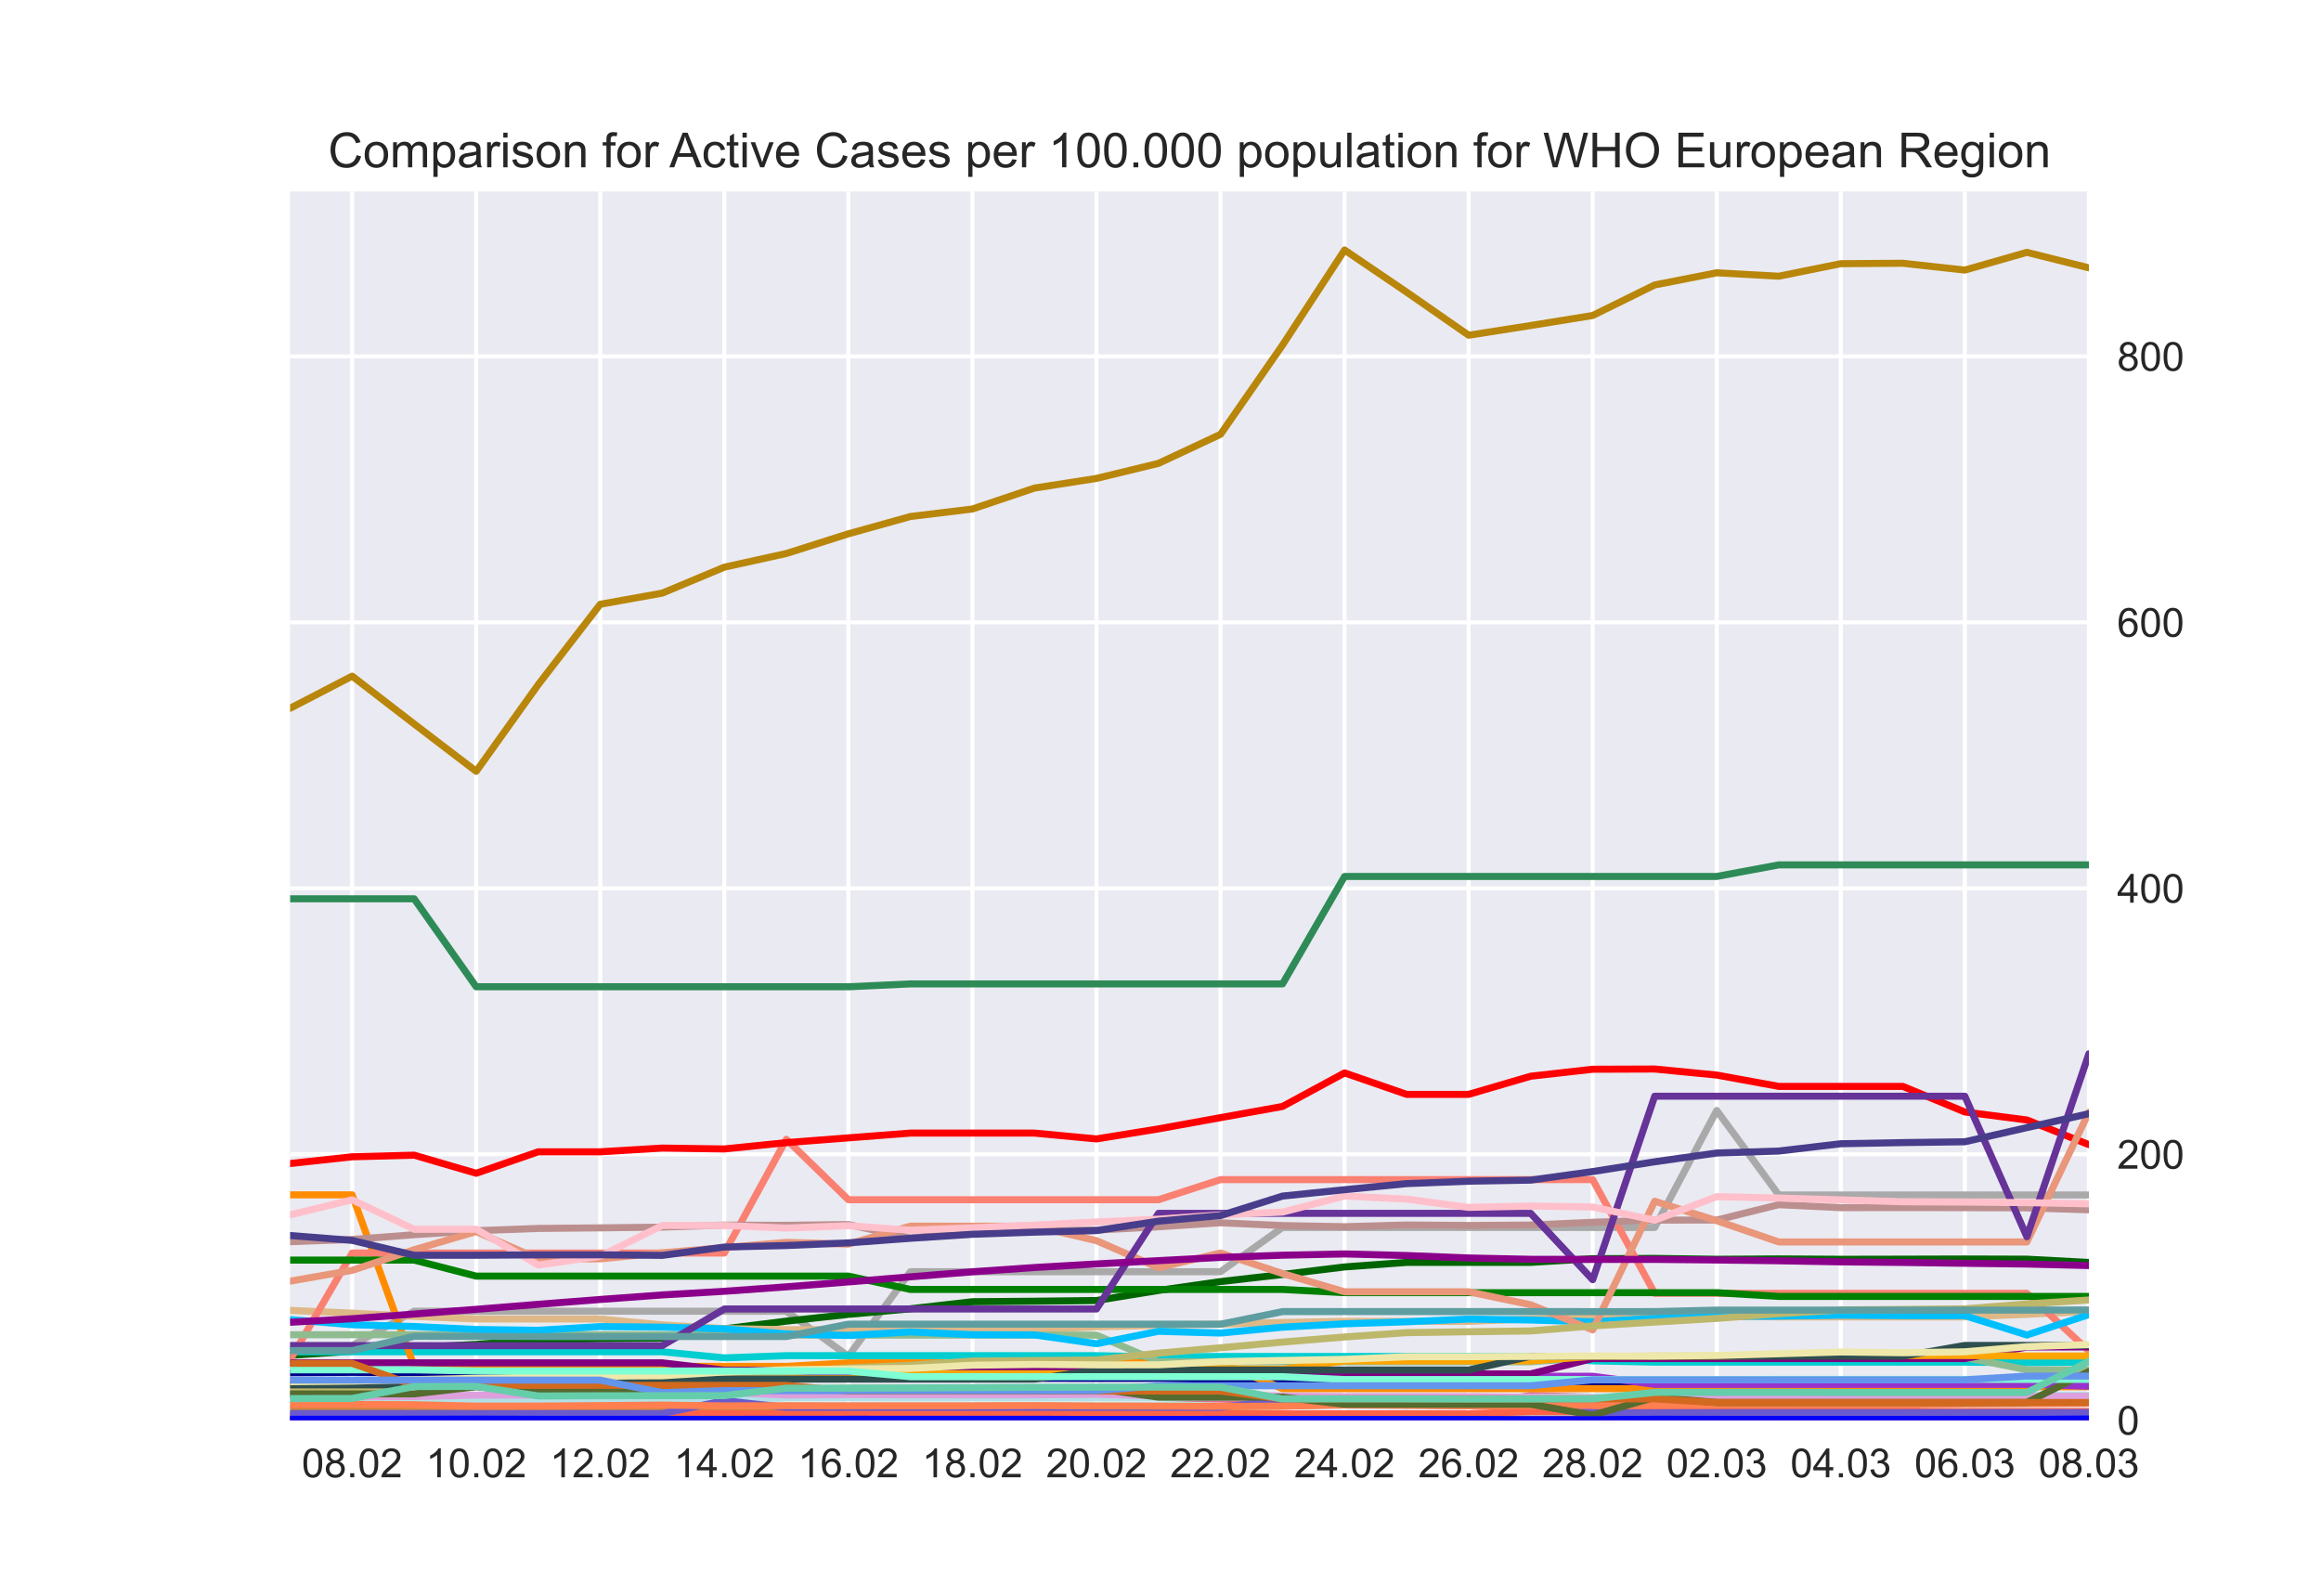 <?xml version="1.0" encoding="utf-8" standalone="no"?>
<!DOCTYPE svg PUBLIC "-//W3C//DTD SVG 1.1//EN"
  "http://www.w3.org/Graphics/SVG/1.1/DTD/svg11.dtd">
<!-- Created with matplotlib (https://matplotlib.org/) -->
<svg height="396pt" version="1.1" viewBox="0 0 576 396" width="576pt" xmlns="http://www.w3.org/2000/svg" xmlns:xlink="http://www.w3.org/1999/xlink">
 <defs>
  <style type="text/css">*{stroke-linecap:butt;stroke-linejoin:round;}</style>
 </defs>
 <g id="figure_1">
  <g id="patch_1">
   <path d="M 0 396 
L 576 396 
L 576 0 
L 0 0 
z
" style="fill:#ffffff;"/>
  </g>
  <g id="axes_1">
   <g id="patch_2">
    <path d="M 72 352.44 
L 518.4 352.44 
L 518.4 47.52 
L 72 47.52 
z
" style="fill:#eaeaf2;"/>
   </g>
   <g id="matplotlib.axis_1">
    <g id="xtick_1">
     <g id="line2d_1">
      <path clip-path="url(#p11cbd40a2d)" d="M 87.393 352.44 
L 87.393 47.52 
" style="fill:none;stroke:#ffffff;stroke-linecap:round;"/>
     </g>
     <g id="line2d_2"/>
     <g id="text_1">
      <!-- 08.02 -->
      <g style="fill:#262626;" transform="translate(74.882 366.598)scale(0.1 -0.1)">
       <defs>
        <path d="M 4.156 35.297 
Q 4.156 48 6.766 55.734 
Q 9.375 63.484 14.516 67.672 
Q 19.672 71.875 27.484 71.875 
Q 33.25 71.875 37.594 69.547 
Q 41.938 67.234 44.766 62.859 
Q 47.609 58.5 49.219 52.219 
Q 50.828 45.953 50.828 35.297 
Q 50.828 22.703 48.234 14.969 
Q 45.656 7.234 40.5 3 
Q 35.359 -1.219 27.484 -1.219 
Q 17.141 -1.219 11.234 6.203 
Q 4.156 15.141 4.156 35.297 
z
M 13.188 35.297 
Q 13.188 17.672 17.312 11.828 
Q 21.438 6 27.484 6 
Q 33.547 6 37.672 11.859 
Q 41.797 17.719 41.797 35.297 
Q 41.797 52.984 37.672 58.781 
Q 33.547 64.594 27.391 64.594 
Q 21.344 64.594 17.719 59.469 
Q 13.188 52.938 13.188 35.297 
z
" id="ArialMT-48"/>
        <path d="M 17.672 38.812 
Q 12.203 40.828 9.562 44.531 
Q 6.938 48.25 6.938 53.422 
Q 6.938 61.234 12.547 66.547 
Q 18.172 71.875 27.484 71.875 
Q 36.859 71.875 42.578 66.422 
Q 48.297 60.984 48.297 53.172 
Q 48.297 48.188 45.672 44.5 
Q 43.062 40.828 37.75 38.812 
Q 44.344 36.672 47.781 31.875 
Q 51.219 27.094 51.219 20.453 
Q 51.219 11.281 44.719 5.031 
Q 38.234 -1.219 27.641 -1.219 
Q 17.047 -1.219 10.547 5.047 
Q 4.047 11.328 4.047 20.703 
Q 4.047 27.688 7.594 32.391 
Q 11.141 37.109 17.672 38.812 
z
M 15.922 53.719 
Q 15.922 48.641 19.188 45.406 
Q 22.469 42.188 27.688 42.188 
Q 32.766 42.188 36.016 45.375 
Q 39.266 48.578 39.266 53.219 
Q 39.266 58.062 35.906 61.359 
Q 32.562 64.656 27.594 64.656 
Q 22.562 64.656 19.234 61.422 
Q 15.922 58.203 15.922 53.719 
z
M 13.094 20.656 
Q 13.094 16.891 14.875 13.375 
Q 16.656 9.859 20.172 7.922 
Q 23.688 6 27.734 6 
Q 34.031 6 38.125 10.047 
Q 42.234 14.109 42.234 20.359 
Q 42.234 26.703 38.016 30.859 
Q 33.797 35.016 27.438 35.016 
Q 21.234 35.016 17.156 30.906 
Q 13.094 26.812 13.094 20.656 
z
" id="ArialMT-56"/>
        <path d="M 9.078 0 
L 9.078 10.016 
L 19.094 10.016 
L 19.094 0 
z
" id="ArialMT-46"/>
        <path d="M 50.344 8.453 
L 50.344 0 
L 3.031 0 
Q 2.938 3.172 4.047 6.109 
Q 5.859 10.938 9.828 15.625 
Q 13.812 20.312 21.344 26.469 
Q 33.016 36.031 37.109 41.625 
Q 41.219 47.219 41.219 52.203 
Q 41.219 57.422 37.469 61 
Q 33.734 64.594 27.734 64.594 
Q 21.391 64.594 17.578 60.781 
Q 13.766 56.984 13.719 50.25 
L 4.688 51.172 
Q 5.609 61.281 11.656 66.578 
Q 17.719 71.875 27.938 71.875 
Q 38.234 71.875 44.234 66.156 
Q 50.25 60.453 50.25 52 
Q 50.25 47.703 48.484 43.547 
Q 46.734 39.406 42.656 34.812 
Q 38.578 30.219 29.109 22.219 
Q 21.188 15.578 18.938 13.203 
Q 16.703 10.844 15.234 8.453 
z
" id="ArialMT-50"/>
       </defs>
       <use xlink:href="#ArialMT-48"/>
       <use x="55.615" xlink:href="#ArialMT-56"/>
       <use x="111.23" xlink:href="#ArialMT-46"/>
       <use x="139.014" xlink:href="#ArialMT-48"/>
       <use x="194.629" xlink:href="#ArialMT-50"/>
      </g>
     </g>
    </g>
    <g id="xtick_2">
     <g id="line2d_3">
      <path clip-path="url(#p11cbd40a2d)" d="M 118.179 352.44 
L 118.179 47.52 
" style="fill:none;stroke:#ffffff;stroke-linecap:round;"/>
     </g>
     <g id="line2d_4"/>
     <g id="text_2">
      <!-- 10.02 -->
      <g style="fill:#262626;" transform="translate(105.668 366.598)scale(0.1 -0.1)">
       <defs>
        <path d="M 37.25 0 
L 28.469 0 
L 28.469 56 
Q 25.297 52.984 20.141 49.953 
Q 14.984 46.922 10.891 45.406 
L 10.891 53.906 
Q 18.266 57.375 23.781 62.297 
Q 29.297 67.234 31.594 71.875 
L 37.25 71.875 
z
" id="ArialMT-49"/>
       </defs>
       <use xlink:href="#ArialMT-49"/>
       <use x="55.615" xlink:href="#ArialMT-48"/>
       <use x="111.23" xlink:href="#ArialMT-46"/>
       <use x="139.014" xlink:href="#ArialMT-48"/>
       <use x="194.629" xlink:href="#ArialMT-50"/>
      </g>
     </g>
    </g>
    <g id="xtick_3">
     <g id="line2d_5">
      <path clip-path="url(#p11cbd40a2d)" d="M 148.966 352.44 
L 148.966 47.52 
" style="fill:none;stroke:#ffffff;stroke-linecap:round;"/>
     </g>
     <g id="line2d_6"/>
     <g id="text_3">
      <!-- 12.02 -->
      <g style="fill:#262626;" transform="translate(136.455 366.598)scale(0.1 -0.1)">
       <use xlink:href="#ArialMT-49"/>
       <use x="55.615" xlink:href="#ArialMT-50"/>
       <use x="111.23" xlink:href="#ArialMT-46"/>
       <use x="139.014" xlink:href="#ArialMT-48"/>
       <use x="194.629" xlink:href="#ArialMT-50"/>
      </g>
     </g>
    </g>
    <g id="xtick_4">
     <g id="line2d_7">
      <path clip-path="url(#p11cbd40a2d)" d="M 179.752 352.44 
L 179.752 47.52 
" style="fill:none;stroke:#ffffff;stroke-linecap:round;"/>
     </g>
     <g id="line2d_8"/>
     <g id="text_4">
      <!-- 14.02 -->
      <g style="fill:#262626;" transform="translate(167.241 366.598)scale(0.1 -0.1)">
       <defs>
        <path d="M 32.328 0 
L 32.328 17.141 
L 1.266 17.141 
L 1.266 25.203 
L 33.938 71.578 
L 41.109 71.578 
L 41.109 25.203 
L 50.781 25.203 
L 50.781 17.141 
L 41.109 17.141 
L 41.109 0 
z
M 32.328 25.203 
L 32.328 57.469 
L 9.906 25.203 
z
" id="ArialMT-52"/>
       </defs>
       <use xlink:href="#ArialMT-49"/>
       <use x="55.615" xlink:href="#ArialMT-52"/>
       <use x="111.23" xlink:href="#ArialMT-46"/>
       <use x="139.014" xlink:href="#ArialMT-48"/>
       <use x="194.629" xlink:href="#ArialMT-50"/>
      </g>
     </g>
    </g>
    <g id="xtick_5">
     <g id="line2d_9">
      <path clip-path="url(#p11cbd40a2d)" d="M 210.538 352.44 
L 210.538 47.52 
" style="fill:none;stroke:#ffffff;stroke-linecap:round;"/>
     </g>
     <g id="line2d_10"/>
     <g id="text_5">
      <!-- 16.02 -->
      <g style="fill:#262626;" transform="translate(198.027 366.598)scale(0.1 -0.1)">
       <defs>
        <path d="M 49.75 54.047 
L 41.016 53.375 
Q 39.844 58.547 37.703 60.891 
Q 34.125 64.656 28.906 64.656 
Q 24.703 64.656 21.531 62.312 
Q 17.391 59.281 14.984 53.469 
Q 12.594 47.656 12.5 36.922 
Q 15.672 41.75 20.266 44.094 
Q 24.859 46.438 29.891 46.438 
Q 38.672 46.438 44.844 39.969 
Q 51.031 33.5 51.031 23.25 
Q 51.031 16.5 48.125 10.719 
Q 45.219 4.938 40.141 1.859 
Q 35.062 -1.219 28.609 -1.219 
Q 17.625 -1.219 10.688 6.859 
Q 3.766 14.938 3.766 33.5 
Q 3.766 54.25 11.422 63.672 
Q 18.109 71.875 29.438 71.875 
Q 37.891 71.875 43.281 67.141 
Q 48.688 62.406 49.75 54.047 
z
M 13.875 23.188 
Q 13.875 18.656 15.797 14.5 
Q 17.719 10.359 21.188 8.172 
Q 24.656 6 28.469 6 
Q 34.031 6 38.031 10.484 
Q 42.047 14.984 42.047 22.703 
Q 42.047 30.125 38.078 34.391 
Q 34.125 38.672 28.125 38.672 
Q 22.172 38.672 18.016 34.391 
Q 13.875 30.125 13.875 23.188 
z
" id="ArialMT-54"/>
       </defs>
       <use xlink:href="#ArialMT-49"/>
       <use x="55.615" xlink:href="#ArialMT-54"/>
       <use x="111.23" xlink:href="#ArialMT-46"/>
       <use x="139.014" xlink:href="#ArialMT-48"/>
       <use x="194.629" xlink:href="#ArialMT-50"/>
      </g>
     </g>
    </g>
    <g id="xtick_6">
     <g id="line2d_11">
      <path clip-path="url(#p11cbd40a2d)" d="M 241.324 352.44 
L 241.324 47.52 
" style="fill:none;stroke:#ffffff;stroke-linecap:round;"/>
     </g>
     <g id="line2d_12"/>
     <g id="text_6">
      <!-- 18.02 -->
      <g style="fill:#262626;" transform="translate(228.813 366.598)scale(0.1 -0.1)">
       <use xlink:href="#ArialMT-49"/>
       <use x="55.615" xlink:href="#ArialMT-56"/>
       <use x="111.23" xlink:href="#ArialMT-46"/>
       <use x="139.014" xlink:href="#ArialMT-48"/>
       <use x="194.629" xlink:href="#ArialMT-50"/>
      </g>
     </g>
    </g>
    <g id="xtick_7">
     <g id="line2d_13">
      <path clip-path="url(#p11cbd40a2d)" d="M 272.11 352.44 
L 272.11 47.52 
" style="fill:none;stroke:#ffffff;stroke-linecap:round;"/>
     </g>
     <g id="line2d_14"/>
     <g id="text_7">
      <!-- 20.02 -->
      <g style="fill:#262626;" transform="translate(259.599 366.598)scale(0.1 -0.1)">
       <use xlink:href="#ArialMT-50"/>
       <use x="55.615" xlink:href="#ArialMT-48"/>
       <use x="111.23" xlink:href="#ArialMT-46"/>
       <use x="139.014" xlink:href="#ArialMT-48"/>
       <use x="194.629" xlink:href="#ArialMT-50"/>
      </g>
     </g>
    </g>
    <g id="xtick_8">
     <g id="line2d_15">
      <path clip-path="url(#p11cbd40a2d)" d="M 302.897 352.44 
L 302.897 47.52 
" style="fill:none;stroke:#ffffff;stroke-linecap:round;"/>
     </g>
     <g id="line2d_16"/>
     <g id="text_8">
      <!-- 22.02 -->
      <g style="fill:#262626;" transform="translate(290.386 366.598)scale(0.1 -0.1)">
       <use xlink:href="#ArialMT-50"/>
       <use x="55.615" xlink:href="#ArialMT-50"/>
       <use x="111.23" xlink:href="#ArialMT-46"/>
       <use x="139.014" xlink:href="#ArialMT-48"/>
       <use x="194.629" xlink:href="#ArialMT-50"/>
      </g>
     </g>
    </g>
    <g id="xtick_9">
     <g id="line2d_17">
      <path clip-path="url(#p11cbd40a2d)" d="M 333.683 352.44 
L 333.683 47.52 
" style="fill:none;stroke:#ffffff;stroke-linecap:round;"/>
     </g>
     <g id="line2d_18"/>
     <g id="text_9">
      <!-- 24.02 -->
      <g style="fill:#262626;" transform="translate(321.172 366.598)scale(0.1 -0.1)">
       <use xlink:href="#ArialMT-50"/>
       <use x="55.615" xlink:href="#ArialMT-52"/>
       <use x="111.23" xlink:href="#ArialMT-46"/>
       <use x="139.014" xlink:href="#ArialMT-48"/>
       <use x="194.629" xlink:href="#ArialMT-50"/>
      </g>
     </g>
    </g>
    <g id="xtick_10">
     <g id="line2d_19">
      <path clip-path="url(#p11cbd40a2d)" d="M 364.469 352.44 
L 364.469 47.52 
" style="fill:none;stroke:#ffffff;stroke-linecap:round;"/>
     </g>
     <g id="line2d_20"/>
     <g id="text_10">
      <!-- 26.02 -->
      <g style="fill:#262626;" transform="translate(351.958 366.598)scale(0.1 -0.1)">
       <use xlink:href="#ArialMT-50"/>
       <use x="55.615" xlink:href="#ArialMT-54"/>
       <use x="111.23" xlink:href="#ArialMT-46"/>
       <use x="139.014" xlink:href="#ArialMT-48"/>
       <use x="194.629" xlink:href="#ArialMT-50"/>
      </g>
     </g>
    </g>
    <g id="xtick_11">
     <g id="line2d_21">
      <path clip-path="url(#p11cbd40a2d)" d="M 395.255 352.44 
L 395.255 47.52 
" style="fill:none;stroke:#ffffff;stroke-linecap:round;"/>
     </g>
     <g id="line2d_22"/>
     <g id="text_11">
      <!-- 28.02 -->
      <g style="fill:#262626;" transform="translate(382.744 366.598)scale(0.1 -0.1)">
       <use xlink:href="#ArialMT-50"/>
       <use x="55.615" xlink:href="#ArialMT-56"/>
       <use x="111.23" xlink:href="#ArialMT-46"/>
       <use x="139.014" xlink:href="#ArialMT-48"/>
       <use x="194.629" xlink:href="#ArialMT-50"/>
      </g>
     </g>
    </g>
    <g id="xtick_12">
     <g id="line2d_23">
      <path clip-path="url(#p11cbd40a2d)" d="M 426.041 352.44 
L 426.041 47.52 
" style="fill:none;stroke:#ffffff;stroke-linecap:round;"/>
     </g>
     <g id="line2d_24"/>
     <g id="text_12">
      <!-- 02.03 -->
      <g style="fill:#262626;" transform="translate(413.53 366.598)scale(0.1 -0.1)">
       <defs>
        <path d="M 4.203 18.891 
L 12.984 20.062 
Q 14.5 12.594 18.141 9.297 
Q 21.781 6 27 6 
Q 33.203 6 37.469 10.297 
Q 41.75 14.594 41.75 20.953 
Q 41.75 27 37.797 30.922 
Q 33.844 34.859 27.734 34.859 
Q 25.25 34.859 21.531 33.891 
L 22.516 41.609 
Q 23.391 41.5 23.922 41.5 
Q 29.547 41.5 34.031 44.422 
Q 38.531 47.359 38.531 53.469 
Q 38.531 58.297 35.25 61.469 
Q 31.984 64.656 26.812 64.656 
Q 21.688 64.656 18.266 61.422 
Q 14.844 58.203 13.875 51.766 
L 5.078 53.328 
Q 6.688 62.156 12.391 67.016 
Q 18.109 71.875 26.609 71.875 
Q 32.469 71.875 37.391 69.359 
Q 42.328 66.844 44.938 62.5 
Q 47.562 58.156 47.562 53.266 
Q 47.562 48.641 45.062 44.828 
Q 42.578 41.016 37.703 38.766 
Q 44.047 37.312 47.562 32.688 
Q 51.078 28.078 51.078 21.141 
Q 51.078 11.766 44.234 5.25 
Q 37.406 -1.266 26.953 -1.266 
Q 17.531 -1.266 11.297 4.344 
Q 5.078 9.969 4.203 18.891 
z
" id="ArialMT-51"/>
       </defs>
       <use xlink:href="#ArialMT-48"/>
       <use x="55.615" xlink:href="#ArialMT-50"/>
       <use x="111.23" xlink:href="#ArialMT-46"/>
       <use x="139.014" xlink:href="#ArialMT-48"/>
       <use x="194.629" xlink:href="#ArialMT-51"/>
      </g>
     </g>
    </g>
    <g id="xtick_13">
     <g id="line2d_25">
      <path clip-path="url(#p11cbd40a2d)" d="M 456.828 352.44 
L 456.828 47.52 
" style="fill:none;stroke:#ffffff;stroke-linecap:round;"/>
     </g>
     <g id="line2d_26"/>
     <g id="text_13">
      <!-- 04.03 -->
      <g style="fill:#262626;" transform="translate(444.317 366.598)scale(0.1 -0.1)">
       <use xlink:href="#ArialMT-48"/>
       <use x="55.615" xlink:href="#ArialMT-52"/>
       <use x="111.23" xlink:href="#ArialMT-46"/>
       <use x="139.014" xlink:href="#ArialMT-48"/>
       <use x="194.629" xlink:href="#ArialMT-51"/>
      </g>
     </g>
    </g>
    <g id="xtick_14">
     <g id="line2d_27">
      <path clip-path="url(#p11cbd40a2d)" d="M 487.614 352.44 
L 487.614 47.52 
" style="fill:none;stroke:#ffffff;stroke-linecap:round;"/>
     </g>
     <g id="line2d_28"/>
     <g id="text_14">
      <!-- 06.03 -->
      <g style="fill:#262626;" transform="translate(475.103 366.598)scale(0.1 -0.1)">
       <use xlink:href="#ArialMT-48"/>
       <use x="55.615" xlink:href="#ArialMT-54"/>
       <use x="111.23" xlink:href="#ArialMT-46"/>
       <use x="139.014" xlink:href="#ArialMT-48"/>
       <use x="194.629" xlink:href="#ArialMT-51"/>
      </g>
     </g>
    </g>
    <g id="xtick_15">
     <g id="line2d_29">
      <path clip-path="url(#p11cbd40a2d)" d="M 518.4 352.44 
L 518.4 47.52 
" style="fill:none;stroke:#ffffff;stroke-linecap:round;"/>
     </g>
     <g id="line2d_30"/>
     <g id="text_15">
      <!-- 08.03 -->
      <g style="fill:#262626;" transform="translate(505.889 366.598)scale(0.1 -0.1)">
       <use xlink:href="#ArialMT-48"/>
       <use x="55.615" xlink:href="#ArialMT-56"/>
       <use x="111.23" xlink:href="#ArialMT-46"/>
       <use x="139.014" xlink:href="#ArialMT-48"/>
       <use x="194.629" xlink:href="#ArialMT-51"/>
      </g>
     </g>
    </g>
   </g>
   <g id="matplotlib.axis_2">
    <g id="ytick_1">
     <g id="line2d_31">
      <path clip-path="url(#p11cbd40a2d)" d="M 72 352.44 
L 518.4 352.44 
" style="fill:none;stroke:#ffffff;stroke-linecap:round;"/>
     </g>
     <g id="line2d_32"/>
     <g id="text_16">
      <!-- 0 -->
      <g style="fill:#262626;" transform="translate(525.4 356.019)scale(0.1 -0.1)">
       <use xlink:href="#ArialMT-48"/>
      </g>
     </g>
    </g>
    <g id="ytick_2">
     <g id="line2d_33">
      <path clip-path="url(#p11cbd40a2d)" d="M 72 286.438 
L 518.4 286.438 
" style="fill:none;stroke:#ffffff;stroke-linecap:round;"/>
     </g>
     <g id="line2d_34"/>
     <g id="text_17">
      <!-- 200 -->
      <g style="fill:#262626;" transform="translate(525.4 290.017)scale(0.1 -0.1)">
       <use xlink:href="#ArialMT-50"/>
       <use x="55.615" xlink:href="#ArialMT-48"/>
       <use x="111.23" xlink:href="#ArialMT-48"/>
      </g>
     </g>
    </g>
    <g id="ytick_3">
     <g id="line2d_35">
      <path clip-path="url(#p11cbd40a2d)" d="M 72 220.437 
L 518.4 220.437 
" style="fill:none;stroke:#ffffff;stroke-linecap:round;"/>
     </g>
     <g id="line2d_36"/>
     <g id="text_18">
      <!-- 400 -->
      <g style="fill:#262626;" transform="translate(525.4 224.016)scale(0.1 -0.1)">
       <use xlink:href="#ArialMT-52"/>
       <use x="55.615" xlink:href="#ArialMT-48"/>
       <use x="111.23" xlink:href="#ArialMT-48"/>
      </g>
     </g>
    </g>
    <g id="ytick_4">
     <g id="line2d_37">
      <path clip-path="url(#p11cbd40a2d)" d="M 72 154.435 
L 518.4 154.435 
" style="fill:none;stroke:#ffffff;stroke-linecap:round;"/>
     </g>
     <g id="line2d_38"/>
     <g id="text_19">
      <!-- 600 -->
      <g style="fill:#262626;" transform="translate(525.4 158.014)scale(0.1 -0.1)">
       <use xlink:href="#ArialMT-54"/>
       <use x="55.615" xlink:href="#ArialMT-48"/>
       <use x="111.23" xlink:href="#ArialMT-48"/>
      </g>
     </g>
    </g>
    <g id="ytick_5">
     <g id="line2d_39">
      <path clip-path="url(#p11cbd40a2d)" d="M 72 88.434 
L 518.4 88.434 
" style="fill:none;stroke:#ffffff;stroke-linecap:round;"/>
     </g>
     <g id="line2d_40"/>
     <g id="text_20">
      <!-- 800 -->
      <g style="fill:#262626;" transform="translate(525.4 92.013)scale(0.1 -0.1)">
       <use xlink:href="#ArialMT-56"/>
       <use x="55.615" xlink:href="#ArialMT-48"/>
       <use x="111.23" xlink:href="#ArialMT-48"/>
      </g>
     </g>
    </g>
   </g>
   <g id="line2d_41">
    <path clip-path="url(#p11cbd40a2d)" d="M 72 351.31 
L 87.393 351.31 
L 102.786 351.356 
L 118.179 351.46 
L 133.572 351.506 
L 148.966 351.31 
L 164.359 351.31 
L 179.752 351.322 
L 195.145 351.437 
L 210.538 351.449 
L 225.931 351.425 
L 241.324 351.276 
L 256.717 351.253 
L 272.11 351.241 
L 287.503 350.999 
L 302.897 351.126 
L 318.29 351.103 
L 333.683 350.976 
L 349.076 350.837 
L 364.469 351.022 
L 379.862 350.999 
L 395.255 350.976 
L 410.648 350.78 
L 426.041 350.884 
L 441.434 350.872 
L 456.828 351.033 
L 472.221 351.137 
L 487.614 351.149 
L 503.007 351.391 
L 518.4 351.206 
" style="fill:none;stroke:#a0522d;stroke-linecap:round;stroke-width:1.75;"/>
   </g>
   <g id="line2d_42">
    <path clip-path="url(#p11cbd40a2d)" d="M 72 352.44 
L 87.393 349.081 
L 102.786 348.825 
L 118.179 348.825 
L 133.572 348.825 
L 148.966 348.825 
L 164.359 348.825 
L 179.752 348.825 
L 195.145 348.825 
L 210.538 348.825 
L 225.931 348.825 
L 241.324 348.825 
L 256.717 348.825 
L 272.11 348.825 
L 287.503 348.825 
L 302.897 346.749 
L 318.29 347.006 
L 333.683 347.006 
L 349.076 347.006 
L 364.469 347.006 
L 379.862 347.006 
L 395.255 347.006 
L 410.648 347.006 
L 426.041 347.006 
L 441.434 347.006 
L 456.828 347.006 
L 472.221 347.006 
L 487.614 347.006 
L 503.007 347.006 
L 518.4 346.984 
" style="fill:none;stroke:#afeeee;stroke-linecap:round;stroke-width:1.75;"/>
   </g>
   <g id="line2d_43">
    <path clip-path="url(#p11cbd40a2d)" d="M 72 175.767 
L 87.393 167.786 
L 102.786 179.655 
L 118.179 191.414 
L 133.572 169.891 
L 148.966 149.952 
L 164.359 147.183 
L 179.752 140.748 
L 195.145 137.353 
L 210.538 132.471 
L 225.931 128.178 
L 241.324 126.31 
L 256.717 121.12 
L 272.11 118.722 
L 287.503 114.985 
L 302.897 107.783 
L 318.29 85.623 
L 333.683 62.04 
L 349.076 72.493 
L 364.469 83.191 
L 379.862 80.778 
L 395.255 78.291 
L 410.648 70.71 
L 426.041 67.693 
L 441.434 68.546 
L 456.828 65.432 
L 472.221 65.328 
L 487.614 67.022 
L 503.007 62.622 
L 518.4 66.466 
" style="fill:none;stroke:#b8860b;stroke-linecap:round;stroke-width:1.75;"/>
   </g>
   <g id="line2d_44">
    <path clip-path="url(#p11cbd40a2d)" d="M 72 351.234 
L 87.393 351.27 
L 102.786 351.289 
L 118.179 351.299 
L 133.572 351.358 
L 148.966 351.371 
L 164.359 351.371 
L 179.752 351.434 
L 195.145 351.483 
L 210.538 351.542 
L 225.931 351.529 
L 241.324 351.542 
L 256.717 351.555 
L 272.11 351.545 
L 287.503 351.493 
L 302.897 351.493 
L 318.29 351.539 
L 333.683 351.516 
L 349.076 351.516 
L 364.469 351.512 
L 379.862 351.532 
L 395.255 351.466 
L 410.648 351.414 
L 426.041 351.339 
L 441.434 351.365 
L 456.828 351.312 
L 472.221 351.23 
L 487.614 351.221 
L 503.007 351.168 
L 518.4 351.152 
" style="fill:none;stroke:#708090;stroke-linecap:round;stroke-width:1.75;"/>
   </g>
   <g id="line2d_45">
    <path clip-path="url(#p11cbd40a2d)" d="M 72 352.44 
L 87.393 352.44 
L 102.786 352.44 
L 118.179 352.44 
L 133.572 352.44 
L 148.966 352.44 
L 164.359 352.44 
L 179.752 352.44 
L 195.145 352.44 
L 210.538 352.44 
L 225.931 352.44 
L 241.324 352.44 
L 256.717 352.44 
L 272.11 352.44 
L 287.503 352.44 
L 302.897 352.44 
L 318.29 352.44 
L 333.683 352.44 
L 349.076 352.44 
L 364.469 352.44 
L 379.862 352.44 
L 395.255 352.44 
L 410.648 352.44 
L 426.041 352.44 
L 441.434 352.44 
L 456.828 352.44 
L 472.221 352.44 
L 487.614 352.44 
L 503.007 352.44 
L 518.4 352.44 
" style="fill:none;stroke:#ba55d3;stroke-linecap:round;stroke-width:1.75;"/>
   </g>
   <g id="line2d_46">
    <path clip-path="url(#p11cbd40a2d)" d="M 72 333.896 
L 87.393 333.896 
L 102.786 325.38 
L 118.179 325.38 
L 133.572 325.38 
L 148.966 325.38 
L 164.359 325.38 
L 179.752 325.38 
L 195.145 325.38 
L 210.538 336.559 
L 225.931 315.586 
L 241.324 315.586 
L 256.717 315.586 
L 272.11 315.586 
L 287.503 315.586 
L 302.897 315.586 
L 318.29 304.602 
L 333.683 304.602 
L 349.076 304.602 
L 364.469 304.602 
L 379.862 304.602 
L 395.255 304.602 
L 410.648 304.602 
L 426.041 275.566 
L 441.434 296.538 
L 456.828 296.538 
L 472.221 296.538 
L 487.614 296.538 
L 503.007 296.538 
L 518.4 296.538 
" style="fill:none;stroke:#a9a9a9;stroke-linecap:round;stroke-width:1.75;"/>
   </g>
   <g id="line2d_47">
    <path clip-path="url(#p11cbd40a2d)" d="M 72 351.12 
L 87.393 351.2 
L 102.786 350.99 
L 118.179 351.05 
L 133.572 351.26 
L 148.966 351.26 
L 164.359 351.53 
L 179.752 351.29 
L 195.145 351.29 
L 210.538 351.3 
L 225.931 351.29 
L 241.324 351.29 
L 256.717 351.29 
L 272.11 351.53 
L 287.503 351.61 
L 302.897 351.13 
L 318.29 351.34 
L 333.683 351.41 
L 349.076 351.41 
L 364.469 351.41 
L 379.862 351.41 
L 395.255 351.68 
L 410.648 351.18 
L 426.041 351.24 
L 441.434 351.35 
L 456.828 351.35 
L 472.221 351.35 
L 487.614 351.35 
L 503.007 351.35 
L 518.4 350.9 
" style="fill:none;stroke:#c0c0c0;stroke-linecap:round;stroke-width:1.75;"/>
   </g>
   <g id="line2d_48">
    <path clip-path="url(#p11cbd40a2d)" d="M 72 349.522 
L 87.393 349.55 
L 102.786 349.578 
L 118.179 349.861 
L 133.572 349.734 
L 148.966 349.635 
L 164.359 349.649 
L 179.752 349.692 
L 195.145 349.682 
L 210.538 349.635 
L 225.931 349.607 
L 241.324 349.593 
L 256.717 349.597 
L 272.11 349.399 
L 287.503 349.239 
L 302.897 349.13 
L 318.29 348.932 
L 333.683 348.551 
L 349.076 348.607 
L 364.469 348.678 
L 379.862 348.598 
L 395.255 348.461 
L 410.648 348.753 
L 426.041 348.697 
L 441.434 348.47 
L 456.828 348.442 
L 472.221 348.376 
L 487.614 347.99 
L 503.007 347.829 
L 518.4 347.721 
" style="fill:none;stroke:#cd853f;stroke-linecap:round;stroke-width:1.75;"/>
   </g>
   <g id="line2d_49">
    <path clip-path="url(#p11cbd40a2d)" d="M 72 345.931 
L 87.393 346.36 
L 102.786 346.587 
L 118.179 346.554 
L 133.572 346.627 
L 148.966 346.668 
L 164.359 346.708 
L 179.752 346.716 
L 195.145 346.732 
L 210.538 346.643 
L 225.931 346.749 
L 241.324 346.684 
L 256.717 346.765 
L 272.11 346.773 
L 287.503 346.74 
L 302.897 347.194 
L 318.29 347.591 
L 333.683 348.109 
L 349.076 348.546 
L 364.469 348.862 
L 379.862 346.287 
L 395.255 346.732 
L 410.648 347.429 
L 426.041 348.068 
L 441.434 348.465 
L 456.828 348.951 
L 472.221 349.226 
L 487.614 346.595 
L 503.007 347.097 
L 518.4 347.097 
" style="fill:none;stroke:#db7093;stroke-linecap:round;stroke-width:1.75;"/>
   </g>
   <g id="line2d_50">
    <path clip-path="url(#p11cbd40a2d)" d="M 72 223.039 
L 87.393 223.039 
L 102.786 223.039 
L 118.179 244.876 
L 133.572 244.876 
L 148.966 244.876 
L 164.359 244.876 
L 179.752 244.876 
L 195.145 244.876 
L 210.538 244.876 
L 225.931 244.16 
L 241.324 244.16 
L 256.717 244.16 
L 272.11 244.16 
L 287.503 244.16 
L 302.897 244.16 
L 318.29 244.16 
L 333.683 217.495 
L 349.076 217.495 
L 364.469 217.495 
L 379.862 217.495 
L 395.255 217.495 
L 410.648 217.495 
L 426.041 217.495 
L 441.434 214.629 
L 456.828 214.629 
L 472.221 214.629 
L 487.614 214.629 
L 503.007 214.629 
L 518.4 214.629 
" style="fill:none;stroke:#2e8b57;stroke-linecap:round;stroke-width:1.75;"/>
   </g>
   <g id="line2d_51">
    <path clip-path="url(#p11cbd40a2d)" d="M 72 336.344 
L 87.393 335.307 
L 102.786 334.427 
L 118.179 333.625 
L 133.572 332.492 
L 148.966 332.215 
L 164.359 332.054 
L 179.752 329.768 
L 195.145 327.851 
L 210.538 326.169 
L 225.931 324.784 
L 241.324 323.031 
L 256.717 322.908 
L 272.11 322.732 
L 287.503 320.229 
L 302.897 318.032 
L 318.29 316.27 
L 333.683 314.4 
L 349.076 313.273 
L 364.469 313.261 
L 379.862 313.267 
L 395.255 312.354 
L 410.648 312.28 
L 426.041 312.499 
L 441.434 312.409 
L 456.828 312.499 
L 472.221 312.471 
L 487.614 312.428 
L 503.007 312.474 
L 518.4 313.289 
" style="fill:none;stroke:#006400;stroke-linecap:round;stroke-width:1.75;"/>
   </g>
   <g id="line2d_52">
    <path clip-path="url(#p11cbd40a2d)" d="M 72 340.652 
L 87.393 340.561 
L 102.786 340.669 
L 118.179 340.907 
L 133.572 340.907 
L 148.966 340.907 
L 164.359 341.139 
L 179.752 341.417 
L 195.145 341.519 
L 210.538 340.799 
L 225.931 342.023 
L 241.324 342.023 
L 256.717 342.023 
L 272.11 342.063 
L 287.503 342.04 
L 302.897 342.318 
L 318.29 342.482 
L 333.683 342.533 
L 349.076 342.533 
L 364.469 342.533 
L 379.862 343.06 
L 395.255 343.174 
L 410.648 343.383 
L 426.041 343.412 
L 441.434 343.434 
L 456.828 343.434 
L 472.221 343.434 
L 487.614 343.757 
L 503.007 343.723 
L 518.4 343.61 
" style="fill:none;stroke:#00008b;stroke-linecap:round;stroke-width:1.75;"/>
   </g>
   <g id="line2d_53">
    <path clip-path="url(#p11cbd40a2d)" d="M 72 335.448 
L 87.393 335.448 
L 102.786 335.448 
L 118.179 335.448 
L 133.572 335.448 
L 148.966 335.448 
L 164.359 335.448 
L 179.752 336.963 
L 195.145 336.417 
L 210.538 336.417 
L 225.931 336.417 
L 241.324 336.417 
L 256.717 336.417 
L 272.11 336.417 
L 287.503 336.715 
L 302.897 336.615 
L 318.29 336.615 
L 333.683 336.615 
L 349.076 336.615 
L 364.469 336.615 
L 379.862 336.615 
L 395.255 337.708 
L 410.648 338.031 
L 426.041 338.031 
L 441.434 338.031 
L 456.828 338.031 
L 472.221 338.031 
L 487.614 338.031 
L 503.007 338.156 
L 518.4 338.007 
" style="fill:none;stroke:#00ced1;stroke-linecap:round;stroke-width:1.75;"/>
   </g>
   <g id="line2d_54">
    <path clip-path="url(#p11cbd40a2d)" d="M 72 296.505 
L 87.393 296.505 
L 102.786 339.079 
L 118.179 339.079 
L 133.572 339.079 
L 148.966 339.079 
L 164.359 339.079 
L 179.752 339.079 
L 195.145 339.079 
L 210.538 338.201 
L 225.931 338.201 
L 241.324 338.201 
L 256.717 338.201 
L 272.11 338.201 
L 287.503 338.201 
L 302.897 338.201 
L 318.29 344.607 
L 333.683 344.607 
L 349.076 344.607 
L 364.469 344.607 
L 379.862 344.607 
L 395.255 344.607 
L 410.648 344.607 
L 426.041 344.124 
L 441.434 344.124 
L 456.828 344.124 
L 472.221 344.124 
L 487.614 344.124 
L 503.007 344.124 
L 518.4 344.124 
" style="fill:none;stroke:#ff8c00;stroke-linecap:round;stroke-width:1.75;"/>
   </g>
   <g id="line2d_55">
    <path clip-path="url(#p11cbd40a2d)" d="M 72 325.179 
L 87.393 325.863 
L 102.786 326.66 
L 118.179 327.307 
L 133.572 327.327 
L 148.966 327.327 
L 164.359 328.771 
L 179.752 329.693 
L 195.145 329.963 
L 210.538 329.963 
L 225.931 329.977 
L 241.324 329.977 
L 256.717 329.977 
L 272.11 329.253 
L 287.503 328.884 
L 302.897 328.584 
L 318.29 328.18 
L 333.683 327.909 
L 349.076 327.909 
L 364.469 327.909 
L 379.862 327.287 
L 395.255 326.96 
L 410.648 326.693 
L 426.041 326.607 
L 441.434 326.801 
L 456.828 326.801 
L 472.221 326.801 
L 487.614 326.795 
L 503.007 326.161 
L 518.4 325.418 
" style="fill:none;stroke:#deb887;stroke-linecap:round;stroke-width:1.75;"/>
   </g>
   <g id="line2d_56">
    <path clip-path="url(#p11cbd40a2d)" d="M 72 337.453 
L 87.393 310.953 
L 102.786 310.953 
L 118.179 310.953 
L 133.572 310.953 
L 148.966 310.953 
L 164.359 310.953 
L 179.752 310.953 
L 195.145 282.734 
L 210.538 297.721 
L 225.931 297.721 
L 241.324 297.721 
L 256.717 297.721 
L 272.11 297.721 
L 287.503 297.721 
L 302.897 292.731 
L 318.29 292.731 
L 333.683 292.731 
L 349.076 292.731 
L 364.469 292.731 
L 379.862 292.731 
L 395.255 292.731 
L 410.648 320.95 
L 426.041 320.95 
L 441.434 320.95 
L 456.828 320.95 
L 472.221 320.95 
L 487.614 320.95 
L 503.007 320.95 
L 518.4 335.255 
" style="fill:none;stroke:#fa8072;stroke-linecap:round;stroke-width:1.75;"/>
   </g>
   <g id="line2d_57">
    <path clip-path="url(#p11cbd40a2d)" d="M 72 288.736 
L 87.393 287.067 
L 102.786 286.661 
L 118.179 291.153 
L 133.572 285.827 
L 148.966 285.827 
L 164.359 284.902 
L 179.752 285.123 
L 195.145 283.554 
L 210.538 282.369 
L 225.931 281.184 
L 241.324 281.184 
L 256.717 281.184 
L 272.11 282.633 
L 287.503 280.139 
L 302.897 277.35 
L 318.29 274.572 
L 333.683 266.248 
L 349.076 271.574 
L 364.469 271.574 
L 379.862 267.074 
L 395.255 265.339 
L 410.648 265.285 
L 426.041 266.784 
L 441.434 269.596 
L 456.828 269.596 
L 472.221 269.595 
L 487.614 275.944 
L 503.007 277.93 
L 518.4 284.049 
" style="fill:none;stroke:#ff0000;stroke-linecap:round;stroke-width:1.75;"/>
   </g>
   <g id="line2d_58">
    <path clip-path="url(#p11cbd40a2d)" d="M 72 352.44 
L 87.393 352.44 
L 102.786 352.44 
L 118.179 352.44 
L 133.572 352.44 
L 148.966 352.44 
L 164.359 352.44 
L 179.752 352.44 
L 195.145 352.44 
L 210.538 352.44 
L 225.931 352.44 
L 241.324 352.44 
L 256.717 352.44 
L 272.11 352.44 
L 287.503 352.44 
L 302.897 352.44 
L 318.29 352.44 
L 333.683 352.44 
L 349.076 352.44 
L 364.469 352.44 
L 379.862 352.44 
L 395.255 352.44 
L 410.648 352.44 
L 426.041 352.44 
L 441.434 352.44 
L 456.828 352.44 
L 472.221 352.44 
L 487.614 352.44 
L 503.007 352.44 
L 518.4 352.44 
" style="fill:none;stroke:#8b0000;stroke-linecap:round;stroke-width:1.75;"/>
   </g>
   <g id="line2d_59">
    <path clip-path="url(#p11cbd40a2d)" d="M 72 348.226 
L 87.393 347.561 
L 102.786 347.561 
L 118.179 347.561 
L 133.572 347.561 
L 148.966 347.561 
L 164.359 347.561 
L 179.752 347.561 
L 195.145 346.851 
L 210.538 346.851 
L 225.931 346.855 
L 241.324 346.855 
L 256.717 346.855 
L 272.11 346.855 
L 287.503 346.855 
L 302.897 346.71 
L 318.29 346.71 
L 333.683 346.71 
L 349.076 346.71 
L 364.469 346.71 
L 379.862 346.71 
L 395.255 346.71 
L 410.648 346.281 
L 426.041 346.281 
L 441.434 346.281 
L 456.828 346.281 
L 472.221 346.281 
L 487.614 346.281 
L 503.007 346.281 
L 518.4 346.244 
" style="fill:none;stroke:#b0e0e6;stroke-linecap:round;stroke-width:1.75;"/>
   </g>
   <g id="line2d_60">
    <path clip-path="url(#p11cbd40a2d)" d="M 72 331.225 
L 87.393 331.225 
L 102.786 331.225 
L 118.179 331.225 
L 133.572 331.225 
L 148.966 331.225 
L 164.359 331.225 
L 179.752 331.316 
L 195.145 331.316 
L 210.538 331.316 
L 225.931 331.316 
L 241.324 331.316 
L 256.717 331.316 
L 272.11 331.316 
L 287.503 337.934 
L 302.897 337.934 
L 318.29 337.934 
L 333.683 337.934 
L 349.076 337.934 
L 364.469 337.934 
L 379.862 337.934 
L 395.255 336.846 
L 410.648 336.846 
L 426.041 336.846 
L 441.434 336.846 
L 456.828 336.846 
L 472.221 336.846 
L 487.614 336.846 
L 503.007 339.929 
L 518.4 339.929 
" style="fill:none;stroke:#8fbc8f;stroke-linecap:round;stroke-width:1.75;"/>
   </g>
   <g id="line2d_61">
    <path clip-path="url(#p11cbd40a2d)" d="M 72 342.583 
L 87.393 343.294 
L 102.786 343.294 
L 118.179 343.294 
L 133.572 343.294 
L 148.966 343.294 
L 164.359 343.294 
L 179.752 343.294 
L 195.145 341.001 
L 210.538 341.001 
L 225.931 341.001 
L 241.324 341.001 
L 256.717 341.001 
L 272.11 341.001 
L 287.503 341.001 
L 302.897 341.53 
L 318.29 341.53 
L 333.683 341.53 
L 349.076 341.53 
L 364.469 341.53 
L 379.862 341.53 
L 395.255 341.53 
L 410.648 343.542 
L 426.041 343.542 
L 441.434 343.542 
L 456.828 343.542 
L 472.221 343.542 
L 487.614 343.542 
L 503.007 343.542 
L 518.4 344.005 
" style="fill:none;stroke:#9932cc;stroke-linecap:round;stroke-width:1.75;"/>
   </g>
   <g id="line2d_62">
    <path clip-path="url(#p11cbd40a2d)" d="M 72 327.463 
L 87.393 328.743 
L 102.786 329.182 
L 118.179 329.916 
L 133.572 330.124 
L 148.966 329.2 
L 164.359 329.337 
L 179.752 329.765 
L 195.145 331.031 
L 210.538 331.408 
L 225.931 330.52 
L 241.324 331.207 
L 256.717 331.261 
L 272.11 333.462 
L 287.503 330.369 
L 302.897 330.804 
L 318.29 329.351 
L 333.683 328.513 
L 349.076 328.009 
L 364.469 327.337 
L 379.862 327.571 
L 395.255 328.017 
L 410.648 327.153 
L 426.041 326.707 
L 441.434 326.599 
L 456.828 326.38 
L 472.221 326.488 
L 487.614 326.488 
L 503.007 331.286 
L 518.4 326.232 
" style="fill:none;stroke:#00bfff;stroke-linecap:round;stroke-width:1.75;"/>
   </g>
   <g id="line2d_63">
    <path clip-path="url(#p11cbd40a2d)" d="M 72 312.705 
L 87.393 312.705 
L 102.786 312.705 
L 118.179 316.681 
L 133.572 316.681 
L 148.966 316.681 
L 164.359 316.681 
L 179.752 316.681 
L 195.145 316.681 
L 210.538 316.681 
L 225.931 319.984 
L 241.324 319.984 
L 256.717 319.984 
L 272.11 319.984 
L 287.503 319.984 
L 302.897 319.984 
L 318.29 319.984 
L 333.683 320.786 
L 349.076 320.786 
L 364.469 320.786 
L 379.862 320.786 
L 395.255 320.786 
L 410.648 320.786 
L 426.041 320.786 
L 441.434 321.711 
L 456.828 321.711 
L 472.221 321.711 
L 487.614 321.711 
L 503.007 321.711 
L 518.4 321.711 
" style="fill:none;stroke:#008000;stroke-linecap:round;stroke-width:1.75;"/>
   </g>
   <g id="line2d_64">
    <path clip-path="url(#p11cbd40a2d)" d="M 72 351.793 
L 87.393 351.793 
L 102.786 351.793 
L 118.179 352.159 
L 133.572 352.159 
L 148.966 352.159 
L 164.359 350.849 
L 179.752 350.849 
L 195.145 350.849 
L 210.538 350.849 
L 225.931 350.849 
L 241.324 350.849 
L 256.717 350.849 
L 272.11 350.849 
L 287.503 350.849 
L 302.897 350.849 
L 318.29 350.849 
L 333.683 350.849 
L 349.076 350.849 
L 364.469 350.849 
L 379.862 350.285 
L 395.255 350.285 
L 410.648 350.285 
L 426.041 350.285 
L 441.434 350.285 
L 456.828 350.285 
L 472.221 350.285 
L 487.614 350.285 
L 503.007 350.285 
L 518.4 350.285 
" style="fill:none;stroke:#ff6347;stroke-linecap:round;stroke-width:1.75;"/>
   </g>
   <g id="line2d_65">
    <path clip-path="url(#p11cbd40a2d)" d="M 72 352.4 
L 87.393 352.4 
L 102.786 352.4 
L 118.179 352.4 
L 133.572 352.4 
L 148.966 352.4 
L 164.359 352.344 
L 179.752 352.344 
L 195.145 352.344 
L 210.538 352.344 
L 225.931 352.344 
L 241.324 352.344 
L 256.717 352.344 
L 272.11 352.379 
L 287.503 352.379 
L 302.897 352.268 
L 318.29 352.268 
L 333.683 352.268 
L 349.076 352.268 
L 364.469 352.268 
L 379.862 352.329 
L 395.255 352.329 
L 410.648 352.126 
L 426.041 352.126 
L 441.434 352.126 
L 456.828 352.126 
L 472.221 352.126 
L 487.614 352.126 
L 503.007 352.126 
L 518.4 352.061 
" style="fill:none;stroke:#a52a2a;stroke-linecap:round;stroke-width:1.75;"/>
   </g>
   <g id="line2d_66">
    <path clip-path="url(#p11cbd40a2d)" d="M 72 346.556 
L 87.393 346.59 
L 102.786 346.573 
L 118.179 346.21 
L 133.572 346.21 
L 148.966 346.21 
L 164.359 346.088 
L 179.752 345.5 
L 195.145 346.192 
L 210.538 346.088 
L 225.931 346.14 
L 241.324 346.14 
L 256.717 346.14 
L 272.11 346.019 
L 287.503 346.417 
L 302.897 346.21 
L 318.29 346.435 
L 333.683 346.59 
L 349.076 346.59 
L 364.469 346.59 
L 379.862 346.763 
L 395.255 346.971 
L 410.648 346.988 
L 426.041 347.023 
L 441.434 346.763 
L 456.828 346.763 
L 472.221 346.763 
L 487.614 346.556 
L 503.007 346.538 
L 518.4 346.486 
" style="fill:none;stroke:#dda0dd;stroke-linecap:round;stroke-width:1.75;"/>
   </g>
   <g id="line2d_67">
    <path clip-path="url(#p11cbd40a2d)" d="M 72 308.138 
L 87.393 307.583 
L 102.786 306.401 
L 118.179 305.409 
L 133.572 304.842 
L 148.966 304.7 
L 164.359 304.523 
L 179.752 304.015 
L 195.145 304.074 
L 210.538 303.873 
L 225.931 307.217 
L 241.324 305.539 
L 256.717 305.421 
L 272.11 305.244 
L 287.503 304.44 
L 302.897 303.436 
L 318.29 304.133 
L 333.683 304.417 
L 349.076 303.991 
L 364.469 304.11 
L 379.862 304.003 
L 395.255 303.318 
L 410.648 302.775 
L 426.041 302.763 
L 441.434 298.947 
L 456.828 299.691 
L 472.221 299.668 
L 487.614 299.691 
L 503.007 299.738 
L 518.4 300.223 
" style="fill:none;stroke:#bc8f8f;stroke-linecap:round;stroke-width:1.75;"/>
   </g>
   <g id="line2d_68">
    <path clip-path="url(#p11cbd40a2d)" d="M 72 317.929 
L 87.393 315.241 
L 102.786 310.134 
L 118.179 305.619 
L 133.572 312.392 
L 148.966 312.392 
L 164.359 310.887 
L 179.752 309.596 
L 195.145 308.306 
L 210.538 308.736 
L 225.931 304.275 
L 241.324 304.275 
L 256.717 304.275 
L 272.11 307.876 
L 287.503 314.596 
L 302.897 310.94 
L 318.29 316.047 
L 333.683 320.563 
L 349.076 320.563 
L 364.469 320.563 
L 379.862 323.788 
L 395.255 330.024 
L 410.648 298.093 
L 426.041 302.931 
L 441.434 308.199 
L 456.828 308.199 
L 472.221 308.199 
L 487.614 308.199 
L 503.007 308.199 
L 518.4 275.999 
" style="fill:none;stroke:#e9967a;stroke-linecap:round;stroke-width:1.75;"/>
   </g>
   <g id="line2d_69">
    <path clip-path="url(#p11cbd40a2d)" d="M 72 338.199 
L 87.393 338.199 
L 102.786 338.199 
L 118.179 338.199 
L 133.572 338.199 
L 148.966 338.199 
L 164.359 338.199 
L 179.752 340.005 
L 195.145 340.005 
L 210.538 340.005 
L 225.931 340.005 
L 241.324 340.005 
L 256.717 340.005 
L 272.11 340.005 
L 287.503 340.941 
L 302.897 340.941 
L 318.29 340.941 
L 333.683 340.941 
L 349.076 340.941 
L 364.469 340.941 
L 379.862 340.941 
L 395.255 337.13 
L 410.648 337.13 
L 426.041 337.13 
L 441.434 337.13 
L 456.828 337.13 
L 472.221 337.13 
L 487.614 337.13 
L 503.007 334.255 
L 518.4 334.255 
" style="fill:none;stroke:#800080;stroke-linecap:round;stroke-width:1.75;"/>
   </g>
   <g id="line2d_70">
    <path clip-path="url(#p11cbd40a2d)" d="M 72 333.92 
L 87.393 333.92 
L 102.786 333.92 
L 118.179 333.92 
L 133.572 333.92 
L 148.966 333.92 
L 164.359 333.92 
L 179.752 324.838 
L 195.145 324.838 
L 210.538 324.838 
L 225.931 324.838 
L 241.324 324.838 
L 256.717 324.838 
L 272.11 324.838 
L 287.503 301.1 
L 302.897 301.1 
L 318.29 301.1 
L 333.683 301.1 
L 349.076 301.1 
L 364.469 301.1 
L 379.862 301.1 
L 395.255 317.565 
L 410.648 272.033 
L 426.041 272.033 
L 441.434 272.033 
L 456.828 272.033 
L 472.221 272.033 
L 487.614 272.033 
L 503.007 306.908 
L 518.4 261.499 
" style="fill:none;stroke:#663399;stroke-linecap:round;stroke-width:1.75;"/>
   </g>
   <g id="line2d_71">
    <path clip-path="url(#p11cbd40a2d)" d="M 72 343.904 
L 87.393 343.964 
L 102.786 343.892 
L 118.179 342.975 
L 133.572 342.975 
L 148.966 342.975 
L 164.359 342.975 
L 179.752 342.09 
L 195.145 342.118 
L 210.538 342.118 
L 225.931 340.913 
L 241.324 340.913 
L 256.717 340.913 
L 272.11 340.913 
L 287.503 339.703 
L 302.897 339.703 
L 318.29 339.774 
L 333.683 337.728 
L 349.076 337.728 
L 364.469 337.728 
L 379.862 337.728 
L 395.255 336.595 
L 410.648 336.54 
L 426.041 336.54 
L 441.434 336.389 
L 456.828 336.389 
L 472.221 336.389 
L 487.614 336.389 
L 503.007 336.498 
L 518.4 336.498 
" style="fill:none;stroke:#ffa500;stroke-linecap:round;stroke-width:1.75;"/>
   </g>
   <g id="line2d_72">
    <path clip-path="url(#p11cbd40a2d)" d="M 72 350.772 
L 87.393 350.772 
L 102.786 350.772 
L 118.179 350.772 
L 133.572 350.772 
L 148.966 350.772 
L 164.359 350.772 
L 179.752 347.594 
L 195.145 349.262 
L 210.538 349.262 
L 225.931 349.262 
L 241.324 349.262 
L 256.717 349.262 
L 272.11 349.262 
L 287.503 349.262 
L 302.897 349.262 
L 318.29 347.372 
L 333.683 347.372 
L 349.076 347.372 
L 364.469 347.372 
L 379.862 347.372 
L 395.255 350.549 
L 410.648 350.549 
L 426.041 350.549 
L 441.434 350.549 
L 456.828 350.549 
L 472.221 350.549 
L 487.614 350.549 
L 503.007 350.549 
L 518.4 350.549 
" style="fill:none;stroke:#6a5acd;stroke-linecap:round;stroke-width:1.75;"/>
   </g>
   <g id="line2d_73">
    <path clip-path="url(#p11cbd40a2d)" d="M 72 348.542 
L 87.393 348.499 
L 102.786 348.585 
L 118.179 348.936 
L 133.572 348.923 
L 148.966 348.806 
L 164.359 348.683 
L 179.752 348.886 
L 195.145 348.831 
L 210.538 348.862 
L 225.931 348.862 
L 241.324 348.849 
L 256.717 348.8 
L 272.11 348.893 
L 287.503 348.929 
L 302.897 349.003 
L 318.29 348.936 
L 333.683 348.64 
L 349.076 348.745 
L 364.469 348.88 
L 379.862 348.849 
L 395.255 348.763 
L 410.648 348.763 
L 426.041 348.671 
L 441.434 348.604 
L 456.828 348.591 
L 472.221 348.597 
L 487.614 348.37 
L 503.007 348.302 
L 518.4 348.222 
" style="fill:none;stroke:#ff7f50;stroke-linecap:round;stroke-width:1.75;"/>
   </g>
   <g id="line2d_74">
    <path clip-path="url(#p11cbd40a2d)" d="M 72 345.17 
L 87.393 344.555 
L 102.786 344.008 
L 118.179 343.459 
L 133.572 342.748 
L 148.966 342.646 
L 164.359 342.52 
L 179.752 341.379 
L 195.145 340.485 
L 210.538 339.484 
L 225.931 338.795 
L 241.324 337.759 
L 256.717 337.623 
L 272.11 337.493 
L 287.503 335.791 
L 302.897 334.456 
L 318.29 333.044 
L 333.683 331.779 
L 349.076 330.706 
L 364.469 330.484 
L 379.862 330.285 
L 395.255 329.036 
L 410.648 328.079 
L 426.041 327.17 
L 441.434 325.999 
L 456.828 325.07 
L 472.221 324.943 
L 487.614 324.797 
L 503.007 323.586 
L 518.4 322.606 
" style="fill:none;stroke:#bdb76b;stroke-linecap:round;stroke-width:1.75;"/>
   </g>
   <g id="line2d_75">
    <path clip-path="url(#p11cbd40a2d)" d="M 72 345.902 
L 87.393 345.902 
L 102.786 345.902 
L 118.179 344.123 
L 133.572 345.33 
L 148.966 345.33 
L 164.359 345.33 
L 179.752 344.711 
L 195.145 344.711 
L 210.538 344.56 
L 225.931 344.56 
L 241.324 344.56 
L 256.717 344.56 
L 272.11 344.56 
L 287.503 346.714 
L 302.897 346.714 
L 318.29 346.714 
L 333.683 348.493 
L 349.076 348.493 
L 364.469 348.493 
L 379.862 348.493 
L 395.255 351.175 
L 410.648 346.756 
L 426.041 348.021 
L 441.434 348.021 
L 456.828 348.021 
L 472.221 348.021 
L 487.614 348.021 
L 503.007 348.021 
L 518.4 340.35 
" style="fill:none;stroke:#556b2f;stroke-linecap:round;stroke-width:1.75;"/>
   </g>
   <g id="line2d_76">
    <path clip-path="url(#p11cbd40a2d)" d="M 72 343.67 
L 87.393 343.67 
L 102.786 343.67 
L 118.179 343.67 
L 133.572 343.67 
L 148.966 343.67 
L 164.359 342.238 
L 179.752 342.238 
L 195.145 342.238 
L 210.538 342.238 
L 225.931 342.238 
L 241.324 342.238 
L 256.717 342.238 
L 272.11 339.981 
L 287.503 339.981 
L 302.897 339.981 
L 318.29 339.981 
L 333.683 339.981 
L 349.076 339.981 
L 364.469 339.981 
L 379.862 336.561 
L 395.255 336.561 
L 410.648 336.561 
L 426.041 336.561 
L 441.434 336.561 
L 456.828 336.561 
L 472.221 336.561 
L 487.614 333.878 
L 503.007 333.878 
L 518.4 333.878 
" style="fill:none;stroke:#2f4f4f;stroke-linecap:round;stroke-width:1.75;"/>
   </g>
   <g id="line2d_77">
    <path clip-path="url(#p11cbd40a2d)" d="M 72 328.129 
L 87.393 327.247 
L 102.786 326.083 
L 118.179 324.918 
L 133.572 323.672 
L 148.966 322.47 
L 164.359 321.345 
L 179.752 320.441 
L 195.145 319.337 
L 210.538 318.115 
L 225.931 316.851 
L 241.324 315.606 
L 256.717 314.544 
L 272.11 313.657 
L 287.503 312.839 
L 302.897 312.034 
L 318.29 311.487 
L 333.683 311.171 
L 349.076 311.567 
L 364.469 312.177 
L 379.862 312.506 
L 395.255 312.528 
L 410.648 312.526 
L 426.041 312.673 
L 441.434 312.867 
L 456.828 313.14 
L 472.221 313.288 
L 487.614 313.495 
L 503.007 313.681 
L 518.4 314.053 
" style="fill:none;stroke:#8b008b;stroke-linecap:round;stroke-width:1.75;"/>
   </g>
   <g id="line2d_78">
    <path clip-path="url(#p11cbd40a2d)" d="M 72 301.483 
L 87.393 297.734 
L 102.786 305.051 
L 118.179 305.051 
L 133.572 313.941 
L 148.966 311.728 
L 164.359 304.117 
L 179.752 304.113 
L 195.145 304.757 
L 210.538 304.165 
L 225.931 305.283 
L 241.324 304.7 
L 256.717 304.013 
L 272.11 303.241 
L 287.503 302.549 
L 302.897 301.487 
L 318.29 300.786 
L 333.683 296.801 
L 349.076 297.559 
L 364.469 299.615 
L 379.862 299.288 
L 395.255 299.521 
L 410.648 302.809 
L 426.041 296.947 
L 441.434 297.303 
L 456.828 297.758 
L 472.221 298.227 
L 487.614 298.307 
L 503.007 298.44 
L 518.4 298.729 
" style="fill:none;stroke:#ffc0cb;stroke-linecap:round;stroke-width:1.75;"/>
   </g>
   <g id="line2d_79">
    <path clip-path="url(#p11cbd40a2d)" d="M 72 342.884 
L 87.393 342.739 
L 102.786 342.364 
L 118.179 342.037 
L 133.572 341.753 
L 148.966 341.487 
L 164.359 341.414 
L 179.752 340.471 
L 195.145 339.908 
L 210.538 339.733 
L 225.931 339.576 
L 241.324 338.789 
L 256.717 338.596 
L 272.11 338.699 
L 287.503 338.693 
L 302.897 337.894 
L 318.29 337.604 
L 333.683 337.332 
L 349.076 336.685 
L 364.469 336.667 
L 379.862 336.6 
L 395.255 336.503 
L 410.648 336.534 
L 426.041 336.376 
L 441.434 335.941 
L 456.828 335.499 
L 472.221 335.693 
L 487.614 335.463 
L 503.007 334.181 
L 518.4 333.673 
" style="fill:none;stroke:#eee8aa;stroke-linecap:round;stroke-width:1.75;"/>
   </g>
   <g id="line2d_80">
    <path clip-path="url(#p11cbd40a2d)" d="M 72 306.597 
L 87.393 307.811 
L 102.786 311.498 
L 118.179 311.498 
L 133.572 311.404 
L 148.966 311.388 
L 164.359 311.53 
L 179.752 309.465 
L 195.145 309.087 
L 210.538 308.425 
L 225.931 307.291 
L 241.324 306.298 
L 256.717 305.762 
L 272.11 305.384 
L 287.503 303.036 
L 302.897 301.649 
L 318.29 296.811 
L 333.683 295.235 
L 349.076 293.722 
L 364.469 293.123 
L 379.862 292.855 
L 395.255 290.728 
L 410.648 288.301 
L 426.041 286.126 
L 441.434 285.638 
L 456.828 283.826 
L 472.221 283.542 
L 487.614 283.337 
L 503.007 279.823 
L 518.4 276.372 
" style="fill:none;stroke:#483d8b;stroke-linecap:round;stroke-width:1.75;"/>
   </g>
   <g id="line2d_81">
    <path clip-path="url(#p11cbd40a2d)" d="M 72 339.931 
L 87.393 339.931 
L 102.786 339.931 
L 118.179 340.221 
L 133.572 340.221 
L 148.966 340.221 
L 164.359 340.221 
L 179.752 340.221 
L 195.145 340.221 
L 210.538 340.221 
L 225.931 341.633 
L 241.324 341.633 
L 256.717 341.633 
L 272.11 341.633 
L 287.503 341.633 
L 302.897 341.633 
L 318.29 341.633 
L 333.683 342.338 
L 349.076 342.338 
L 364.469 342.338 
L 379.862 342.338 
L 395.255 342.338 
L 410.648 342.338 
L 426.041 342.338 
L 441.434 342.3 
L 456.828 342.3 
L 472.221 342.3 
L 487.614 342.3 
L 503.007 342.3 
L 518.4 342.3 
" style="fill:none;stroke:#7fffd4;stroke-linecap:round;stroke-width:1.75;"/>
   </g>
   <g id="line2d_82">
    <path clip-path="url(#p11cbd40a2d)" d="M 72 338.324 
L 87.393 338.324 
L 102.786 343.785 
L 118.179 343.785 
L 133.572 343.785 
L 148.966 343.785 
L 164.359 343.785 
L 179.752 343.785 
L 195.145 343.785 
L 210.538 345.203 
L 225.931 345.203 
L 241.324 345.203 
L 256.717 345.203 
L 272.11 345.203 
L 287.503 345.203 
L 302.897 345.203 
L 318.29 347.142 
L 333.683 347.142 
L 349.076 347.142 
L 364.469 347.142 
L 379.862 347.142 
L 395.255 347.142 
L 410.648 347.142 
L 426.041 348.046 
L 441.434 348.046 
L 456.828 348.046 
L 472.221 348.046 
L 487.614 348.046 
L 503.007 348.046 
L 518.4 348.046 
" style="fill:none;stroke:#d2691e;stroke-linecap:round;stroke-width:1.75;"/>
   </g>
   <g id="line2d_83">
    <path clip-path="url(#p11cbd40a2d)" d="M 72 342.486 
L 87.393 342.486 
L 102.786 342.486 
L 118.179 342.486 
L 133.572 342.486 
L 148.966 342.486 
L 164.359 345.587 
L 179.752 345.088 
L 195.145 345.088 
L 210.538 345.088 
L 225.931 345.088 
L 241.324 345.088 
L 256.717 345.088 
L 272.11 345.088 
L 287.503 343.885 
L 302.897 343.885 
L 318.29 343.885 
L 333.683 343.885 
L 349.076 343.885 
L 364.469 343.885 
L 379.862 343.885 
L 395.255 342.405 
L 410.648 342.405 
L 426.041 342.405 
L 441.434 342.405 
L 456.828 342.405 
L 472.221 342.405 
L 487.614 342.405 
L 503.007 341.479 
L 518.4 341.479 
" style="fill:none;stroke:#6495ed;stroke-linecap:round;stroke-width:1.75;"/>
   </g>
   <g id="line2d_84">
    <path clip-path="url(#p11cbd40a2d)" d="M 72 352.44 
L 87.393 352.44 
L 102.786 352.44 
L 118.179 352.44 
L 133.572 352.44 
L 148.966 352.44 
L 164.359 352.44 
L 179.752 352.44 
L 195.145 352.44 
L 210.538 352.44 
L 225.931 352.44 
L 241.324 352.44 
L 256.717 352.44 
L 272.11 352.44 
L 287.503 352.44 
L 302.897 352.44 
L 318.29 352.44 
L 333.683 352.44 
L 349.076 352.44 
L 364.469 352.44 
L 379.862 352.44 
L 395.255 352.44 
L 410.648 352.44 
L 426.041 352.44 
L 441.434 352.44 
L 456.828 352.44 
L 472.221 352.44 
L 487.614 352.44 
L 503.007 352.44 
L 518.4 352.44 
" style="fill:none;stroke:#daa520;stroke-linecap:round;stroke-width:1.75;"/>
   </g>
   <g id="line2d_85">
    <path clip-path="url(#p11cbd40a2d)" d="M 72 352.44 
L 87.393 352.44 
L 102.786 352.44 
L 118.179 352.44 
L 133.572 352.44 
L 148.966 352.44 
L 164.359 352.44 
L 179.752 352.44 
L 195.145 352.44 
L 210.538 352.44 
L 225.931 352.44 
L 241.324 352.44 
L 256.717 352.44 
L 272.11 352.44 
L 287.503 352.44 
L 302.897 352.44 
L 318.29 352.44 
L 333.683 352.44 
L 349.076 352.44 
L 364.469 352.44 
L 379.862 352.44 
L 395.255 352.44 
L 410.648 352.44 
L 426.041 352.44 
L 441.434 352.44 
L 456.828 352.44 
L 472.221 352.44 
L 487.614 352.44 
L 503.007 352.44 
L 518.4 352.44 
" style="fill:none;stroke:#9400d3;stroke-linecap:round;stroke-width:1.75;"/>
   </g>
   <g id="line2d_86">
    <path clip-path="url(#p11cbd40a2d)" d="M 72 347.057 
L 87.393 347.038 
L 102.786 344.081 
L 118.179 344.044 
L 133.572 346.415 
L 148.966 346.369 
L 164.359 346.35 
L 179.752 346.339 
L 195.145 344.5 
L 210.538 344.486 
L 225.931 344.431 
L 241.324 344.353 
L 256.717 344.272 
L 272.11 344.236 
L 287.503 344.216 
L 302.897 344.23 
L 318.29 347.159 
L 333.683 347.133 
L 349.076 347.144 
L 364.469 347.192 
L 379.862 347.163 
L 395.255 347.141 
L 410.648 345.524 
L 426.041 345.518 
L 441.434 345.502 
L 456.828 345.544 
L 472.221 345.557 
L 487.614 345.553 
L 503.007 345.554 
L 518.4 337.824 
" style="fill:none;stroke:#66cdaa;stroke-linecap:round;stroke-width:1.75;"/>
   </g>
   <g id="line2d_87">
    <path clip-path="url(#p11cbd40a2d)" d="M 72 335.162 
L 87.393 335.162 
L 102.786 331.63 
L 118.179 331.633 
L 133.572 331.677 
L 148.966 331.677 
L 164.359 331.677 
L 179.752 331.67 
L 195.145 331.67 
L 210.538 328.592 
L 225.931 328.592 
L 241.324 328.592 
L 256.717 328.592 
L 272.11 328.592 
L 287.503 328.589 
L 302.897 328.614 
L 318.29 325.481 
L 333.683 325.479 
L 349.076 325.479 
L 364.469 325.479 
L 379.862 325.479 
L 395.255 325.487 
L 410.648 325.485 
L 426.041 325.113 
L 441.434 325.108 
L 456.828 325.108 
L 472.221 325.108 
L 487.614 325.108 
L 503.007 325.108 
L 518.4 325.074 
" style="fill:none;stroke:#5f9ea0;stroke-linecap:round;stroke-width:1.75;"/>
   </g>
   <g id="line2d_88">
    <path clip-path="url(#p11cbd40a2d)" d="M 72 352.21 
L 87.393 352.209 
L 102.786 352.194 
L 118.179 352.169 
L 133.572 352.212 
L 148.966 352.212 
L 164.359 352.211 
L 179.752 352.215 
L 195.145 352.205 
L 210.538 352.196 
L 225.931 352.197 
L 241.324 352.197 
L 256.717 352.197 
L 272.11 352.249 
L 287.503 352.254 
L 302.897 352.217 
L 318.29 352.232 
L 333.683 352.257 
L 349.076 352.257 
L 364.469 352.257 
L 379.862 352.311 
L 395.255 352.311 
L 410.648 352.206 
L 426.041 352.226 
L 441.434 352.248 
L 456.828 352.248 
L 472.221 352.248 
L 487.614 352.248 
L 503.007 352.248 
L 518.4 352.135 
" style="fill:none;stroke:#0000ff;stroke-linecap:round;stroke-width:1.75;"/>
   </g>
   <g id="patch_3">
    <path d="M 72 352.44 
L 72 47.52 
" style="fill:none;"/>
   </g>
   <g id="patch_4">
    <path d="M 518.4 352.44 
L 518.4 47.52 
" style="fill:none;"/>
   </g>
   <g id="patch_5">
    <path d="M 72 352.44 
L 518.4 352.44 
" style="fill:none;"/>
   </g>
   <g id="patch_6">
    <path d="M 72 47.52 
L 518.4 47.52 
" style="fill:none;"/>
   </g>
   <g id="text_21">
    <!-- Comparison for Active Cases per 100.000 population for WHO European Region -->
    <g style="fill:#262626;" transform="translate(81.427 41.52)scale(0.12 -0.12)">
     <defs>
      <path d="M 58.797 25.094 
L 68.266 22.703 
Q 65.281 11.031 57.547 4.906 
Q 49.812 -1.219 38.625 -1.219 
Q 27.047 -1.219 19.797 3.484 
Q 12.547 8.203 8.766 17.141 
Q 4.984 26.078 4.984 36.328 
Q 4.984 47.516 9.25 55.828 
Q 13.531 64.156 21.406 68.469 
Q 29.297 72.797 38.766 72.797 
Q 49.516 72.797 56.828 67.328 
Q 64.156 61.859 67.047 51.953 
L 57.719 49.75 
Q 55.219 57.562 50.484 61.125 
Q 45.75 64.703 38.578 64.703 
Q 30.328 64.703 24.781 60.734 
Q 19.234 56.781 16.984 50.109 
Q 14.75 43.453 14.75 36.375 
Q 14.75 27.25 17.406 20.438 
Q 20.062 13.625 25.672 10.25 
Q 31.297 6.891 37.844 6.891 
Q 45.797 6.891 51.312 11.469 
Q 56.844 16.062 58.797 25.094 
z
" id="ArialMT-67"/>
      <path d="M 3.328 25.922 
Q 3.328 40.328 11.328 47.266 
Q 18.016 53.031 27.641 53.031 
Q 38.328 53.031 45.109 46.016 
Q 51.906 39.016 51.906 26.656 
Q 51.906 16.656 48.906 10.906 
Q 45.906 5.172 40.156 2 
Q 34.422 -1.172 27.641 -1.172 
Q 16.75 -1.172 10.031 5.812 
Q 3.328 12.797 3.328 25.922 
z
M 12.359 25.922 
Q 12.359 15.969 16.703 11.016 
Q 21.047 6.062 27.641 6.062 
Q 34.188 6.062 38.531 11.031 
Q 42.875 16.016 42.875 26.219 
Q 42.875 35.844 38.5 40.797 
Q 34.125 45.75 27.641 45.75 
Q 21.047 45.75 16.703 40.812 
Q 12.359 35.891 12.359 25.922 
z
" id="ArialMT-111"/>
      <path d="M 6.594 0 
L 6.594 51.859 
L 14.453 51.859 
L 14.453 44.578 
Q 16.891 48.391 20.938 50.703 
Q 25 53.031 30.172 53.031 
Q 35.938 53.031 39.625 50.641 
Q 43.312 48.25 44.828 43.953 
Q 50.984 53.031 60.844 53.031 
Q 68.562 53.031 72.703 48.75 
Q 76.859 44.484 76.859 35.594 
L 76.859 0 
L 68.109 0 
L 68.109 32.672 
Q 68.109 37.938 67.25 40.25 
Q 66.406 42.578 64.156 43.984 
Q 61.922 45.406 58.891 45.406 
Q 53.422 45.406 49.797 41.766 
Q 46.188 38.141 46.188 30.125 
L 46.188 0 
L 37.406 0 
L 37.406 33.688 
Q 37.406 39.547 35.25 42.469 
Q 33.109 45.406 28.219 45.406 
Q 24.516 45.406 21.359 43.453 
Q 18.219 41.5 16.797 37.734 
Q 15.375 33.984 15.375 26.906 
L 15.375 0 
z
" id="ArialMT-109"/>
      <path d="M 6.594 -19.875 
L 6.594 51.859 
L 14.594 51.859 
L 14.594 45.125 
Q 17.438 49.078 21 51.047 
Q 24.562 53.031 29.641 53.031 
Q 36.281 53.031 41.359 49.609 
Q 46.438 46.188 49.016 39.953 
Q 51.609 33.734 51.609 26.312 
Q 51.609 18.359 48.75 11.984 
Q 45.906 5.609 40.453 2.219 
Q 35.016 -1.172 29 -1.172 
Q 24.609 -1.172 21.109 0.688 
Q 17.625 2.547 15.375 5.375 
L 15.375 -19.875 
z
M 14.547 25.641 
Q 14.547 15.625 18.594 10.844 
Q 22.656 6.062 28.422 6.062 
Q 34.281 6.062 38.453 11.016 
Q 42.625 15.969 42.625 26.375 
Q 42.625 36.281 38.547 41.203 
Q 34.469 46.141 28.812 46.141 
Q 23.188 46.141 18.859 40.891 
Q 14.547 35.641 14.547 25.641 
z
" id="ArialMT-112"/>
      <path d="M 40.438 6.391 
Q 35.547 2.25 31.031 0.531 
Q 26.516 -1.172 21.344 -1.172 
Q 12.797 -1.172 8.203 3 
Q 3.609 7.172 3.609 13.672 
Q 3.609 17.484 5.344 20.625 
Q 7.078 23.781 9.891 25.688 
Q 12.703 27.594 16.219 28.562 
Q 18.797 29.25 24.031 29.891 
Q 34.672 31.156 39.703 32.906 
Q 39.75 34.719 39.75 35.203 
Q 39.75 40.578 37.25 42.781 
Q 33.891 45.75 27.25 45.75 
Q 21.047 45.75 18.094 43.578 
Q 15.141 41.406 13.719 35.891 
L 5.125 37.062 
Q 6.297 42.578 8.984 45.969 
Q 11.672 49.359 16.75 51.188 
Q 21.828 53.031 28.516 53.031 
Q 35.156 53.031 39.297 51.469 
Q 43.453 49.906 45.406 47.531 
Q 47.359 45.172 48.141 41.547 
Q 48.578 39.312 48.578 33.453 
L 48.578 21.734 
Q 48.578 9.469 49.141 6.219 
Q 49.703 2.984 51.375 0 
L 42.188 0 
Q 40.828 2.734 40.438 6.391 
z
M 39.703 26.031 
Q 34.906 24.078 25.344 22.703 
Q 19.922 21.922 17.672 20.938 
Q 15.438 19.969 14.203 18.094 
Q 12.984 16.219 12.984 13.922 
Q 12.984 10.406 15.641 8.062 
Q 18.312 5.719 23.438 5.719 
Q 28.516 5.719 32.469 7.938 
Q 36.422 10.156 38.281 14.016 
Q 39.703 17 39.703 22.797 
z
" id="ArialMT-97"/>
      <path d="M 6.5 0 
L 6.5 51.859 
L 14.406 51.859 
L 14.406 44 
Q 17.438 49.516 20 51.266 
Q 22.562 53.031 25.641 53.031 
Q 30.078 53.031 34.672 50.203 
L 31.641 42.047 
Q 28.422 43.953 25.203 43.953 
Q 22.312 43.953 20.016 42.219 
Q 17.719 40.484 16.75 37.406 
Q 15.281 32.719 15.281 27.156 
L 15.281 0 
z
" id="ArialMT-114"/>
      <path d="M 6.641 61.469 
L 6.641 71.578 
L 15.438 71.578 
L 15.438 61.469 
z
M 6.641 0 
L 6.641 51.859 
L 15.438 51.859 
L 15.438 0 
z
" id="ArialMT-105"/>
      <path d="M 3.078 15.484 
L 11.766 16.844 
Q 12.5 11.625 15.844 8.844 
Q 19.188 6.062 25.203 6.062 
Q 31.25 6.062 34.172 8.516 
Q 37.109 10.984 37.109 14.312 
Q 37.109 17.281 34.516 19 
Q 32.719 20.172 25.531 21.969 
Q 15.875 24.422 12.141 26.203 
Q 8.406 27.984 6.469 31.125 
Q 4.547 34.281 4.547 38.094 
Q 4.547 41.547 6.125 44.5 
Q 7.719 47.469 10.453 49.422 
Q 12.5 50.922 16.031 51.969 
Q 19.578 53.031 23.641 53.031 
Q 29.734 53.031 34.344 51.266 
Q 38.969 49.516 41.156 46.5 
Q 43.359 43.5 44.188 38.484 
L 35.594 37.312 
Q 35.016 41.312 32.203 43.547 
Q 29.391 45.797 24.266 45.797 
Q 18.219 45.797 15.625 43.797 
Q 13.031 41.797 13.031 39.109 
Q 13.031 37.406 14.109 36.031 
Q 15.188 34.625 17.484 33.688 
Q 18.797 33.203 25.25 31.453 
Q 34.578 28.953 38.25 27.359 
Q 41.938 25.781 44.031 22.75 
Q 46.141 19.734 46.141 15.234 
Q 46.141 10.844 43.578 6.953 
Q 41.016 3.078 36.172 0.953 
Q 31.344 -1.172 25.25 -1.172 
Q 15.141 -1.172 9.844 3.031 
Q 4.547 7.234 3.078 15.484 
z
" id="ArialMT-115"/>
      <path d="M 6.594 0 
L 6.594 51.859 
L 14.5 51.859 
L 14.5 44.484 
Q 20.219 53.031 31 53.031 
Q 35.688 53.031 39.625 51.344 
Q 43.562 49.656 45.516 46.922 
Q 47.469 44.188 48.25 40.438 
Q 48.734 37.984 48.734 31.891 
L 48.734 0 
L 39.938 0 
L 39.938 31.547 
Q 39.938 36.922 38.906 39.578 
Q 37.891 42.234 35.281 43.812 
Q 32.672 45.406 29.156 45.406 
Q 23.531 45.406 19.453 41.844 
Q 15.375 38.281 15.375 28.328 
L 15.375 0 
z
" id="ArialMT-110"/>
      <path id="ArialMT-32"/>
      <path d="M 8.688 0 
L 8.688 45.016 
L 0.922 45.016 
L 0.922 51.859 
L 8.688 51.859 
L 8.688 57.375 
Q 8.688 62.594 9.625 65.141 
Q 10.891 68.562 14.078 70.672 
Q 17.281 72.797 23.047 72.797 
Q 26.766 72.797 31.25 71.922 
L 29.938 64.266 
Q 27.203 64.75 24.75 64.75 
Q 20.75 64.75 19.094 63.031 
Q 17.438 61.328 17.438 56.641 
L 17.438 51.859 
L 27.547 51.859 
L 27.547 45.016 
L 17.438 45.016 
L 17.438 0 
z
" id="ArialMT-102"/>
      <path d="M -0.141 0 
L 27.344 71.578 
L 37.547 71.578 
L 66.844 0 
L 56.062 0 
L 47.703 21.688 
L 17.781 21.688 
L 9.906 0 
z
M 20.516 29.391 
L 44.781 29.391 
L 37.312 49.219 
Q 33.891 58.25 32.234 64.062 
Q 30.859 57.172 28.375 50.391 
z
" id="ArialMT-65"/>
      <path d="M 40.438 19 
L 49.078 17.875 
Q 47.656 8.938 41.812 3.875 
Q 35.984 -1.172 27.484 -1.172 
Q 16.844 -1.172 10.375 5.781 
Q 3.906 12.75 3.906 25.734 
Q 3.906 34.125 6.688 40.422 
Q 9.469 46.734 15.156 49.875 
Q 20.844 53.031 27.547 53.031 
Q 35.984 53.031 41.359 48.75 
Q 46.734 44.484 48.25 36.625 
L 39.703 35.297 
Q 38.484 40.531 35.375 43.156 
Q 32.281 45.797 27.875 45.797 
Q 21.234 45.797 17.078 41.031 
Q 12.938 36.281 12.938 25.984 
Q 12.938 15.531 16.938 10.797 
Q 20.953 6.062 27.391 6.062 
Q 32.562 6.062 36.031 9.234 
Q 39.5 12.406 40.438 19 
z
" id="ArialMT-99"/>
      <path d="M 25.781 7.859 
L 27.047 0.094 
Q 23.344 -0.688 20.406 -0.688 
Q 15.625 -0.688 12.984 0.828 
Q 10.359 2.344 9.281 4.812 
Q 8.203 7.281 8.203 15.188 
L 8.203 45.016 
L 1.766 45.016 
L 1.766 51.859 
L 8.203 51.859 
L 8.203 64.703 
L 16.938 69.969 
L 16.938 51.859 
L 25.781 51.859 
L 25.781 45.016 
L 16.938 45.016 
L 16.938 14.703 
Q 16.938 10.938 17.406 9.859 
Q 17.875 8.797 18.922 8.156 
Q 19.969 7.516 21.922 7.516 
Q 23.391 7.516 25.781 7.859 
z
" id="ArialMT-116"/>
      <path d="M 21 0 
L 1.266 51.859 
L 10.547 51.859 
L 21.688 20.797 
Q 23.484 15.766 25 10.359 
Q 26.172 14.453 28.266 20.219 
L 39.797 51.859 
L 48.828 51.859 
L 29.203 0 
z
" id="ArialMT-118"/>
      <path d="M 42.094 16.703 
L 51.172 15.578 
Q 49.031 7.625 43.219 3.219 
Q 37.406 -1.172 28.375 -1.172 
Q 17 -1.172 10.328 5.828 
Q 3.656 12.844 3.656 25.484 
Q 3.656 38.578 10.391 45.797 
Q 17.141 53.031 27.875 53.031 
Q 38.281 53.031 44.875 45.953 
Q 51.469 38.875 51.469 26.031 
Q 51.469 25.25 51.422 23.688 
L 12.75 23.688 
Q 13.234 15.141 17.578 10.594 
Q 21.922 6.062 28.422 6.062 
Q 33.25 6.062 36.672 8.594 
Q 40.094 11.141 42.094 16.703 
z
M 13.234 30.906 
L 42.188 30.906 
Q 41.609 37.453 38.875 40.719 
Q 34.672 45.797 27.984 45.797 
Q 21.922 45.797 17.797 41.75 
Q 13.672 37.703 13.234 30.906 
z
" id="ArialMT-101"/>
      <path d="M 40.578 0 
L 40.578 7.625 
Q 34.516 -1.172 24.125 -1.172 
Q 19.531 -1.172 15.547 0.578 
Q 11.578 2.344 9.641 5 
Q 7.719 7.672 6.938 11.531 
Q 6.391 14.109 6.391 19.734 
L 6.391 51.859 
L 15.188 51.859 
L 15.188 23.094 
Q 15.188 16.219 15.719 13.812 
Q 16.547 10.359 19.234 8.375 
Q 21.922 6.391 25.875 6.391 
Q 29.828 6.391 33.297 8.422 
Q 36.766 10.453 38.203 13.938 
Q 39.656 17.438 39.656 24.078 
L 39.656 51.859 
L 48.438 51.859 
L 48.438 0 
z
" id="ArialMT-117"/>
      <path d="M 6.391 0 
L 6.391 71.578 
L 15.188 71.578 
L 15.188 0 
z
" id="ArialMT-108"/>
      <path d="M 20.219 0 
L 1.219 71.578 
L 10.938 71.578 
L 21.828 24.656 
Q 23.578 17.281 24.859 10.016 
Q 27.594 21.484 28.078 23.25 
L 41.703 71.578 
L 53.125 71.578 
L 63.375 35.359 
Q 67.234 21.875 68.953 10.016 
Q 70.312 16.797 72.516 25.594 
L 83.734 71.578 
L 93.266 71.578 
L 73.641 0 
L 64.5 0 
L 49.422 54.547 
Q 47.516 61.375 47.172 62.938 
Q 46.047 58.016 45.062 54.547 
L 29.891 0 
z
" id="ArialMT-87"/>
      <path d="M 8.016 0 
L 8.016 71.578 
L 17.484 71.578 
L 17.484 42.188 
L 54.688 42.188 
L 54.688 71.578 
L 64.156 71.578 
L 64.156 0 
L 54.688 0 
L 54.688 33.734 
L 17.484 33.734 
L 17.484 0 
z
" id="ArialMT-72"/>
      <path d="M 4.828 34.859 
Q 4.828 52.688 14.391 62.766 
Q 23.969 72.859 39.109 72.859 
Q 49.031 72.859 56.984 68.109 
Q 64.938 63.375 69.109 54.906 
Q 73.297 46.438 73.297 35.688 
Q 73.297 24.812 68.891 16.219 
Q 64.5 7.625 56.438 3.203 
Q 48.391 -1.219 39.062 -1.219 
Q 28.953 -1.219 20.984 3.656 
Q 13.031 8.547 8.922 16.984 
Q 4.828 25.438 4.828 34.859 
z
M 14.594 34.719 
Q 14.594 21.781 21.547 14.328 
Q 28.516 6.891 39.016 6.891 
Q 49.703 6.891 56.609 14.406 
Q 63.531 21.922 63.531 35.75 
Q 63.531 44.484 60.578 51 
Q 57.625 57.516 51.922 61.109 
Q 46.234 64.703 39.156 64.703 
Q 29.109 64.703 21.844 57.781 
Q 14.594 50.875 14.594 34.719 
z
" id="ArialMT-79"/>
      <path d="M 7.906 0 
L 7.906 71.578 
L 59.672 71.578 
L 59.672 63.141 
L 17.391 63.141 
L 17.391 41.219 
L 56.984 41.219 
L 56.984 32.812 
L 17.391 32.812 
L 17.391 8.453 
L 61.328 8.453 
L 61.328 0 
z
" id="ArialMT-69"/>
      <path d="M 7.859 0 
L 7.859 71.578 
L 39.594 71.578 
Q 49.172 71.578 54.141 69.641 
Q 59.125 67.719 62.109 62.828 
Q 65.094 57.953 65.094 52.047 
Q 65.094 44.438 60.156 39.203 
Q 55.219 33.984 44.922 32.562 
Q 48.688 30.766 50.641 29 
Q 54.781 25.203 58.5 19.484 
L 70.953 0 
L 59.031 0 
L 49.562 14.891 
Q 45.406 21.344 42.719 24.75 
Q 40.047 28.172 37.922 29.531 
Q 35.797 30.906 33.594 31.453 
Q 31.984 31.781 28.328 31.781 
L 17.328 31.781 
L 17.328 0 
z
M 17.328 39.984 
L 37.703 39.984 
Q 44.188 39.984 47.844 41.328 
Q 51.516 42.672 53.422 45.625 
Q 55.328 48.578 55.328 52.047 
Q 55.328 57.125 51.641 60.391 
Q 47.953 63.672 39.984 63.672 
L 17.328 63.672 
z
" id="ArialMT-82"/>
      <path d="M 4.984 -4.297 
L 13.531 -5.562 
Q 14.062 -9.516 16.5 -11.328 
Q 19.781 -13.766 25.438 -13.766 
Q 31.547 -13.766 34.859 -11.328 
Q 38.188 -8.891 39.359 -4.5 
Q 40.047 -1.812 39.984 6.781 
Q 34.234 0 25.641 0 
Q 14.938 0 9.078 7.719 
Q 3.219 15.438 3.219 26.219 
Q 3.219 33.641 5.906 39.906 
Q 8.594 46.188 13.688 49.609 
Q 18.797 53.031 25.688 53.031 
Q 34.859 53.031 40.828 45.609 
L 40.828 51.859 
L 48.922 51.859 
L 48.922 7.031 
Q 48.922 -5.078 46.453 -10.125 
Q 44 -15.188 38.641 -18.109 
Q 33.297 -21.047 25.484 -21.047 
Q 16.219 -21.047 10.5 -16.875 
Q 4.781 -12.703 4.984 -4.297 
z
M 12.25 26.859 
Q 12.25 16.656 16.297 11.969 
Q 20.359 7.281 26.469 7.281 
Q 32.516 7.281 36.609 11.938 
Q 40.719 16.609 40.719 26.562 
Q 40.719 36.078 36.5 40.906 
Q 32.281 45.75 26.312 45.75 
Q 20.453 45.75 16.344 40.984 
Q 12.25 36.234 12.25 26.859 
z
" id="ArialMT-103"/>
     </defs>
     <use xlink:href="#ArialMT-67"/>
     <use x="72.217" xlink:href="#ArialMT-111"/>
     <use x="127.832" xlink:href="#ArialMT-109"/>
     <use x="211.133" xlink:href="#ArialMT-112"/>
     <use x="266.748" xlink:href="#ArialMT-97"/>
     <use x="322.363" xlink:href="#ArialMT-114"/>
     <use x="355.664" xlink:href="#ArialMT-105"/>
     <use x="377.881" xlink:href="#ArialMT-115"/>
     <use x="427.881" xlink:href="#ArialMT-111"/>
     <use x="483.496" xlink:href="#ArialMT-110"/>
     <use x="539.111" xlink:href="#ArialMT-32"/>
     <use x="566.895" xlink:href="#ArialMT-102"/>
     <use x="594.678" xlink:href="#ArialMT-111"/>
     <use x="650.293" xlink:href="#ArialMT-114"/>
     <use x="683.594" xlink:href="#ArialMT-32"/>
     <use x="705.877" xlink:href="#ArialMT-65"/>
     <use x="772.576" xlink:href="#ArialMT-99"/>
     <use x="822.576" xlink:href="#ArialMT-116"/>
     <use x="850.359" xlink:href="#ArialMT-105"/>
     <use x="872.576" xlink:href="#ArialMT-118"/>
     <use x="922.576" xlink:href="#ArialMT-101"/>
     <use x="978.191" xlink:href="#ArialMT-32"/>
     <use x="1005.975" xlink:href="#ArialMT-67"/>
     <use x="1078.191" xlink:href="#ArialMT-97"/>
     <use x="1133.807" xlink:href="#ArialMT-115"/>
     <use x="1183.807" xlink:href="#ArialMT-101"/>
     <use x="1239.422" xlink:href="#ArialMT-115"/>
     <use x="1289.422" xlink:href="#ArialMT-32"/>
     <use x="1317.205" xlink:href="#ArialMT-112"/>
     <use x="1372.82" xlink:href="#ArialMT-101"/>
     <use x="1428.436" xlink:href="#ArialMT-114"/>
     <use x="1461.736" xlink:href="#ArialMT-32"/>
     <use x="1489.52" xlink:href="#ArialMT-49"/>
     <use x="1545.135" xlink:href="#ArialMT-48"/>
     <use x="1600.75" xlink:href="#ArialMT-48"/>
     <use x="1656.365" xlink:href="#ArialMT-46"/>
     <use x="1684.148" xlink:href="#ArialMT-48"/>
     <use x="1739.764" xlink:href="#ArialMT-48"/>
     <use x="1795.379" xlink:href="#ArialMT-48"/>
     <use x="1850.994" xlink:href="#ArialMT-32"/>
     <use x="1878.777" xlink:href="#ArialMT-112"/>
     <use x="1934.393" xlink:href="#ArialMT-111"/>
     <use x="1990.008" xlink:href="#ArialMT-112"/>
     <use x="2045.623" xlink:href="#ArialMT-117"/>
     <use x="2101.238" xlink:href="#ArialMT-108"/>
     <use x="2123.455" xlink:href="#ArialMT-97"/>
     <use x="2179.07" xlink:href="#ArialMT-116"/>
     <use x="2206.854" xlink:href="#ArialMT-105"/>
     <use x="2229.07" xlink:href="#ArialMT-111"/>
     <use x="2284.686" xlink:href="#ArialMT-110"/>
     <use x="2340.301" xlink:href="#ArialMT-32"/>
     <use x="2368.084" xlink:href="#ArialMT-102"/>
     <use x="2395.867" xlink:href="#ArialMT-111"/>
     <use x="2451.482" xlink:href="#ArialMT-114"/>
     <use x="2484.783" xlink:href="#ArialMT-32"/>
     <use x="2512.566" xlink:href="#ArialMT-87"/>
     <use x="2606.951" xlink:href="#ArialMT-72"/>
     <use x="2679.168" xlink:href="#ArialMT-79"/>
     <use x="2756.951" xlink:href="#ArialMT-32"/>
     <use x="2784.734" xlink:href="#ArialMT-69"/>
     <use x="2851.434" xlink:href="#ArialMT-117"/>
     <use x="2907.049" xlink:href="#ArialMT-114"/>
     <use x="2940.35" xlink:href="#ArialMT-111"/>
     <use x="2995.965" xlink:href="#ArialMT-112"/>
     <use x="3051.58" xlink:href="#ArialMT-101"/>
     <use x="3107.195" xlink:href="#ArialMT-97"/>
     <use x="3162.811" xlink:href="#ArialMT-110"/>
     <use x="3218.426" xlink:href="#ArialMT-32"/>
     <use x="3246.209" xlink:href="#ArialMT-82"/>
     <use x="3318.426" xlink:href="#ArialMT-101"/>
     <use x="3374.041" xlink:href="#ArialMT-103"/>
     <use x="3429.656" xlink:href="#ArialMT-105"/>
     <use x="3451.873" xlink:href="#ArialMT-111"/>
     <use x="3507.488" xlink:href="#ArialMT-110"/>
    </g>
   </g>
  </g>
 </g>
 <defs>
  <clipPath id="p11cbd40a2d">
   <rect height="304.92" width="446.4" x="72" y="47.52"/>
  </clipPath>
 </defs>
</svg>

